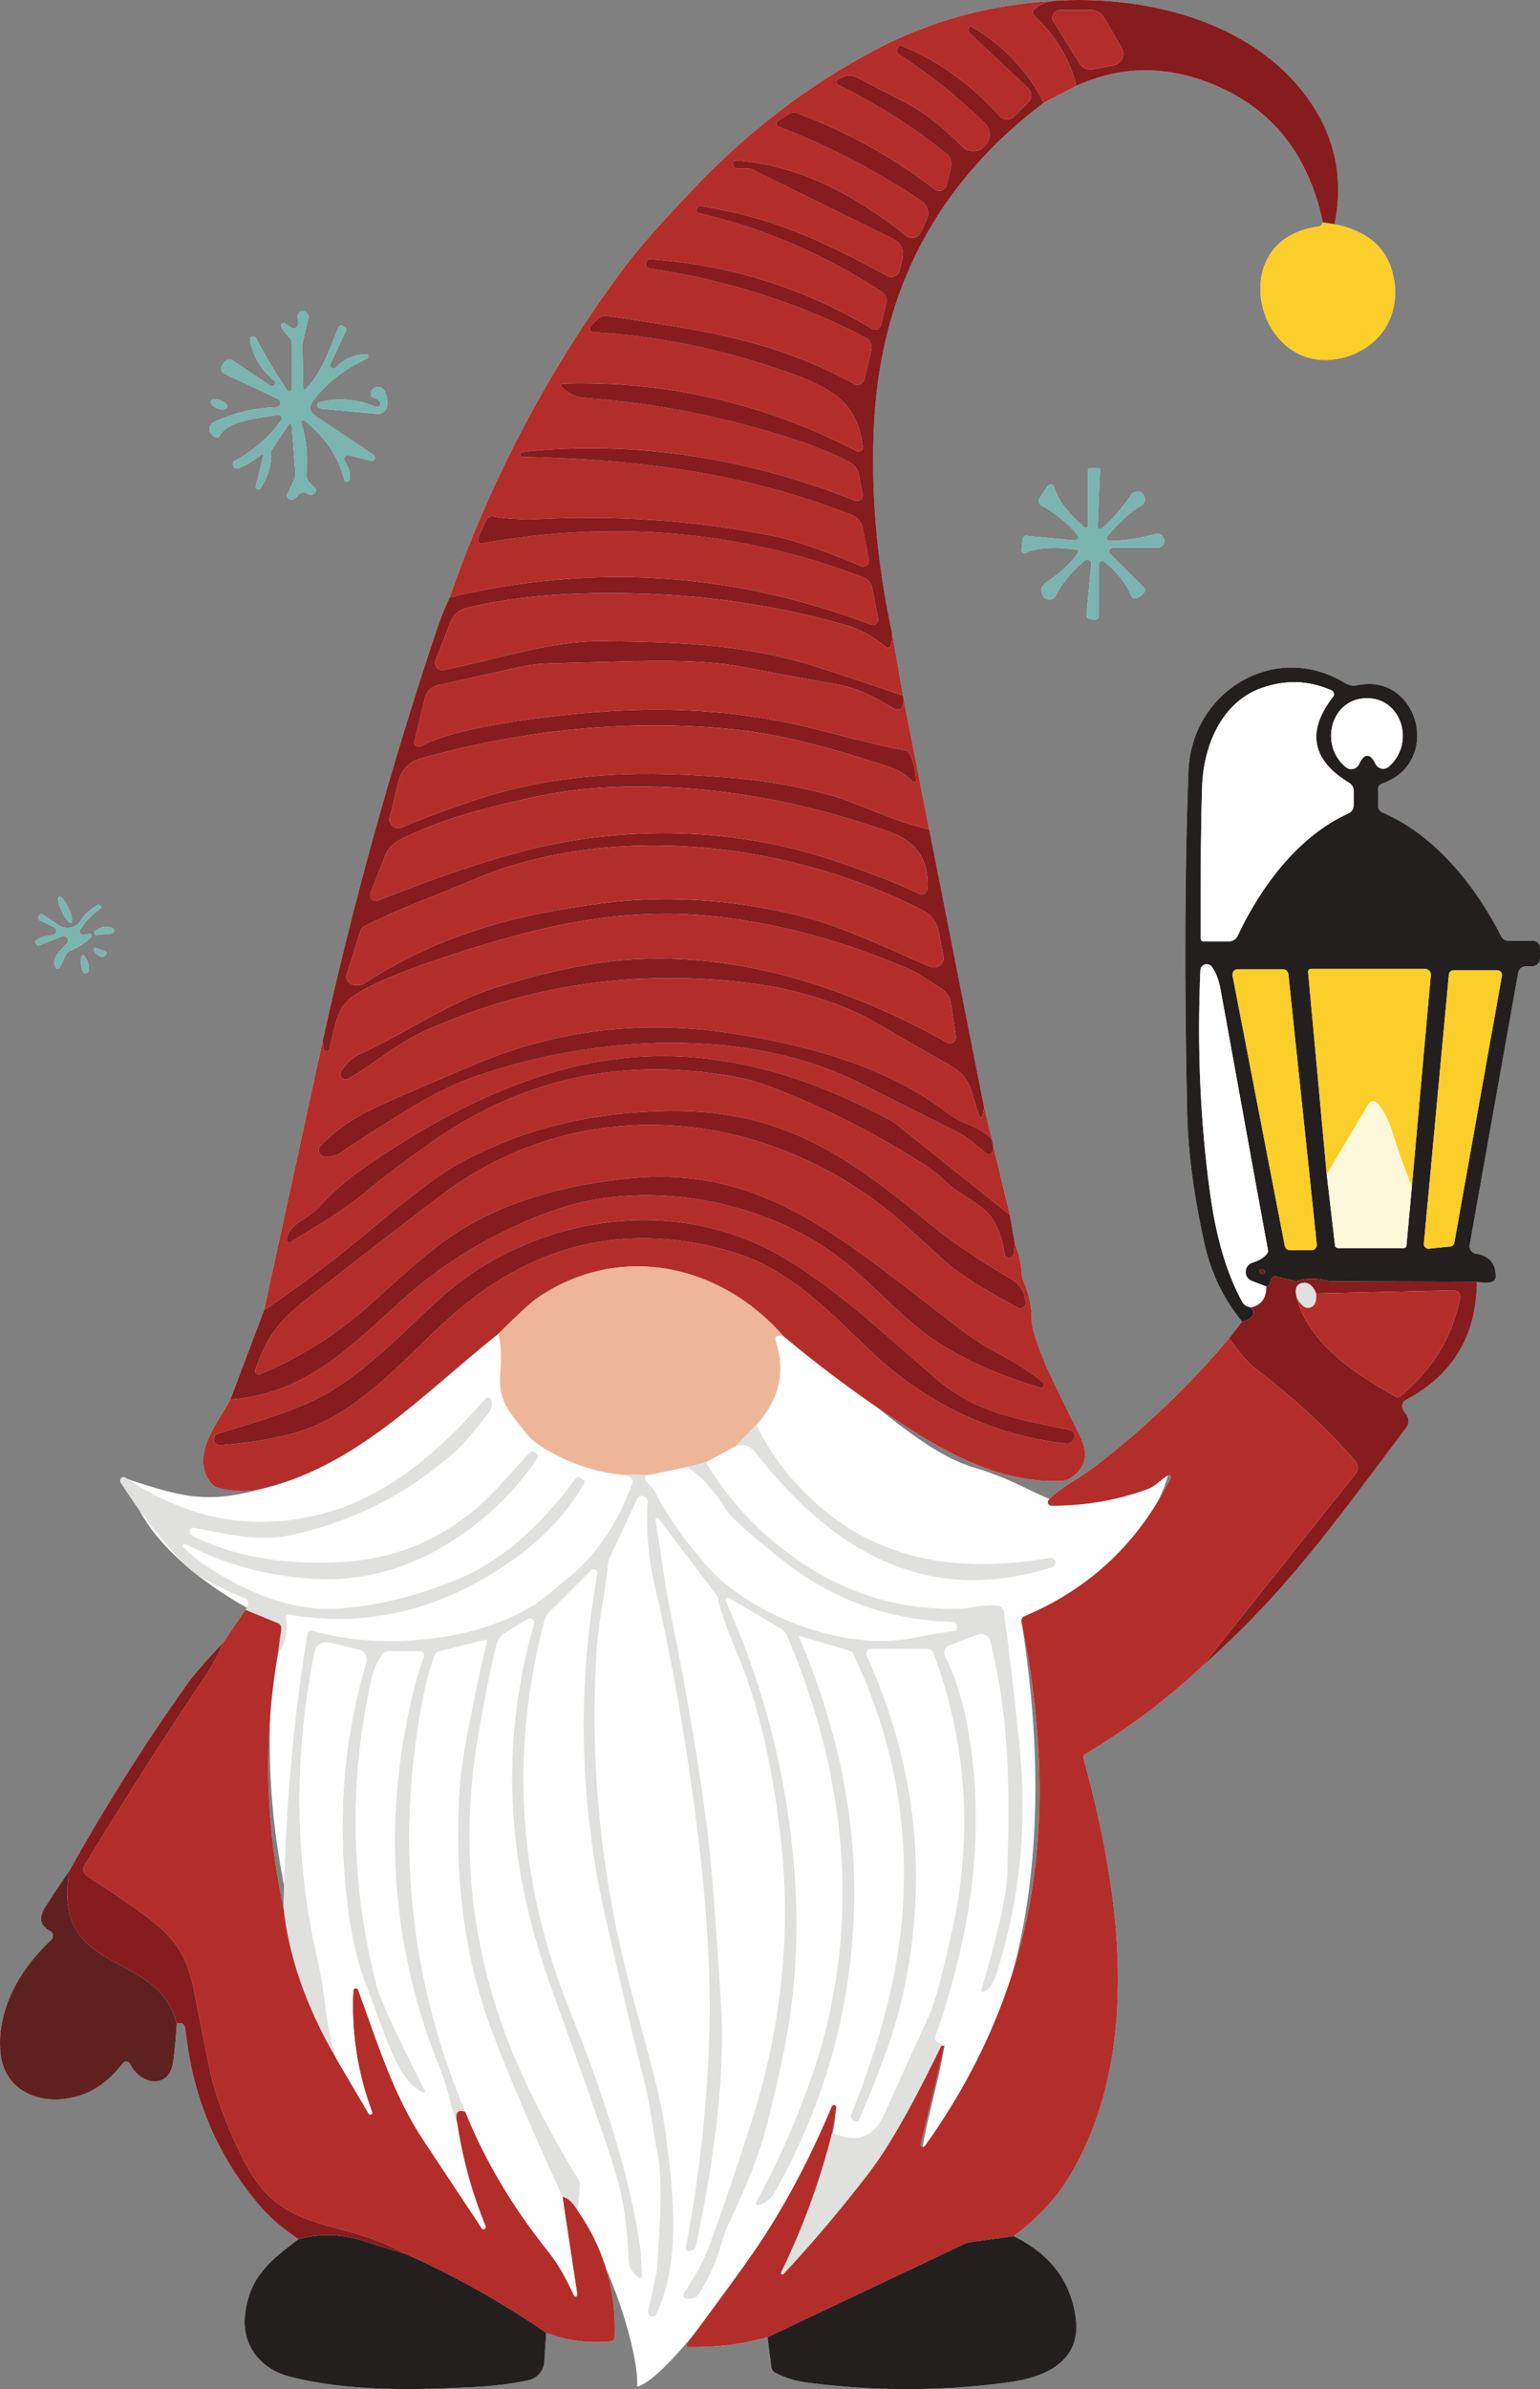 <?xml version="1.0" encoding="UTF-8"?>
<svg xmlns="http://www.w3.org/2000/svg" width="255.816mm" height="396.747mm" viewBox="0 0 725.148 1124.637">
  <rect x="0" y="0" width="725.148" height="1124.637" fill="#808080" stroke="none"/>
  <g id="a" data-name="Lager 2">
    <path d="M300.036,596.112c57.945,1.452,114.964,81.596,157.964,94.474s35.936,29.943,91.968,3.911c-7.968,29.968-47.181,62.251-68.995,68.818,10.027,62.15,17.252,173.15-46.861,249.15,2.887-17.56,8.49-35.225,10.189-47.613-12.301,25.613-46.635,80.024-76.468,104.818,10.943-24.901,25.223-59.037,25.695-76.121-7.528,22.915-72.455,123.915-93.492,129.915.964-20-18.887-75.719-34.962-87.86.925,14.86,13.116,53.701,6.167,45.358-16.241-19.499-58.226-104.552-56.241-88.499,2.22,17.955,22.01,67.603,13.024,56.823-19.024-22.823-56.157-86.471-59.024-111.66-2.469,16.8,13.869,73.925,4.622,57.362-25.622-45.893-59.064-129.096-41.843-230.31-20.779-9.214-64.536-34.584-71.657-68.399,27.878,9.185,38.71,11.545,65.794,3.865s120.157-105.385,174.121-104.033Z" fill="#fff"/>
  </g>
  <g id="b" data-name="a">
    <path d="M495.355.459c-29.936,1.847-57.67,9.517-83.274,23.047-31.57,16.655-60.263,38.636-86.079,65.909-12.429,13.139-24.716,26.243-35.512,41.086-33.7,46.343-59.943,96.591-78.8,150.746-2.415,5.256-4.51,10.583-6.321,15.945-21.2,63.317-39.027,127.592-53.445,192.827l-27.592,126.74-15.874,42.046c-6.214,11.364-19.602,27.415-8.594,39.843.781.888,1.847,1.527,3.019,1.811,7.209,1.634,13.352,1.882,18.466.782,45.952-10.085,77.592-44.993,113.423-73.473,1.172,5.717,1.42,11.719.817,17.969-1.349,13.814,4.368,18.892,12.394,29.261,1.811,2.308,4.794,4.723,8.984,7.208,11.079,6.57,22.763,10.547,35.085,11.932l3.977.888c1.385.319,2.166,1.775,1.704,3.125-6.002,16.69-15.376,32.386-29.297,43.856-9.979,8.274-15.589,12.748-16.761,13.459-15.163,9.126-32.954,14.595-53.409,16.335-18.928,1.633-36.009.249-51.279-4.155-.994-.284-2.024.355-2.202,1.385-6.783,40.98-10.512,84.055-11.257,129.226-8.629-40.376-9.517-80.362-2.628-119.958,3.445-4.155,4.688-9.694,3.729-16.69-.106-.924.675-1.705,1.598-1.562,31.57,5.362,61.683-.071,90.412-16.335,22.55-12.748,38.672-27.947,48.437-45.526.32-.604.142-1.349-.426-1.74l-1.03-.675c-.923-.604-2.166-.391-2.805.497-15.518,21.094-34.233,38.885-57.386,48.012-19.78,7.777-38.352,12.074-55.717,12.961-16.655.817-34.801-4.545-54.368-16.158-6.996-4.155-12.678-8.381-16.974-12.713-.32-.319-.355-.852-.107-1.207.284-.391.781-.497,1.207-.284,17.933,9.304,37.323,14.702,58.168,16.229,20.597,1.456,40.021-2.699,58.239-12.465,20.206-10.866,36.577-25.568,49.112-44.14.391-.639.32-1.421-.213-1.953l-.746-.781c-.781-.781-2.024-.746-2.77.071-7.422,8.31-12.465,13.885-15.163,16.761-20.561,21.875-45.455,33.451-74.716,34.765-22.763,1.03-44.851-1.456-65.341-10.76-2.379-1.101-3.835-1.918-4.297-2.451-1.101-1.278,0-3.231,1.669-2.947,16.726,3.018,30.149,6.783,45.703,3.409,29.723-6.498,55.895-19.993,78.551-40.483,2.486-2.273,7.386-8.061,14.666-17.365,1.172-1.492,1.527-3.48,1.03-5.327l-.107-.426c-.355-1.243-1.917-1.563-2.77-.604-19.283,22.372-43.572,44.07-71.804,52.734-33.984,10.44-66.477,5.256-97.55-15.518-1.456-.994-3.196.746-2.273,2.237,9.268,14.595,19.46,27.592,30.646,38.992,4.581,4.652,13.849,9.801,27.734,15.412.888.355,1.491,1.172,1.598,2.095.178,1.279-.248,2.415-1.278,3.409l-10.44,15.305c-8.558,9.126-14.311,15.803-17.259,19.993-20.384,28.8-38.778,57.99-55.185,87.5-4.368,6.25-8.203,12.003-11.47,17.259-3.09,4.972-2.308,8.7,2.344,11.151,1.562.817,1.847,2.947.533,4.155-14.915,13.956-25.781,32.954-23.864,53.374,1.385,14.453,13.281,22.656,28.267,21.662,11.577-.781,21.342-6.428,29.261-16.904.923-1.243,2.841-1.03,3.516.355,4.759,9.908,18.573,12.216,20.313-1.207.781-5.93,1.314-11.896,1.633-17.827,2.45-.959,3.835.142,4.19,3.373,3.373,31.783,15.163,59.41,35.298,82.813,4.226,4.9,10.156,9.979,17.791,15.27-13.281,10.085-22.798,17.471-25.071,35.014-1.953,15.234,7.671,26.35,21.236,29.758,27.592,6.925,57.28,6.321,87.251,4.794,8.416-.426,16.655-1.456,24.752-3.125,4.226-.888,7.351-4.439,7.635-8.736l.888-13.636c9.482,3.658,19.602,5.007,30.362,4.013,1.03-.071,1.811-.888,1.847-1.918.888-21.768-4.9-41.655-17.401-59.623l1.065-11.683c.107-1.03-.142-2.095-.71-2.983-8.984-14.524-17.117-29.51-24.432-44.922-25.177-53.018-32.67-108.274-22.479-165.731,3.09-17.507,5.859-31.144,8.274-40.909.604-2.379,2.06-4.404,4.119-5.717l10.547-6.57c1.598-.994,3.551.497,3.054,2.308-16.442,57.848-12.713,113.388,7.919,170.668,17.223,47.905,27.486,77.486,30.789,88.708,3.444,11.683,5.362,25,5.824,39.986.106,3.232,1.669,6.073,4.758,8.452.675.497,1.669,0,1.598-.817-.32-4.475-.284-9.588-1.136-15.341-4.617-30.398-15.554-66.868-32.813-109.446-24.361-60.085-28.409-121.165-12.145-183.239.497-1.882,1.456-3.587,2.841-4.972l19.176-19.141c1.243-1.243,3.338-.142,3.018,1.598-9.623,53.942-8.381,107.671,3.729,161.222,6.996,30.86,13.21,57.244,18.715,79.226,2.521,9.979,3.729,21.981,5.682,31.285,3.551,16.868.391,42.862.106,55.291-.035.249-.035.462-.071.675l-4.226,19.496c-.213,1.03.355,2.06,1.349,2.379.994.355,2.095-.106,2.521-1.065,11.506-24.787,8.203-55.54,4.581-83.665-3.231-24.858-12.429-52.095-18.679-77.131-12.535-50.284-17.223-100.888-14.027-151.776.888-14.488,4.084-26.207,5.256-39.986.106-1.349.462-2.663,1.03-3.871l12.82-27.308c1.172-2.521,4.972-1.562,4.83,1.207-.675,13.53.391,26.456,3.267,38.814,8.31,35.618,15.092,74.68,20.384,117.188,4.581,36.648,6.357,69.247,5.362,97.763-1.136,32.706-4.794,65.128-10.938,97.266-.248,1.172.888,2.131,2.024,1.74,1.136-.426,1.704-.639,1.74-.675.497-.462.817-.924.923-1.456,9.837-45.81,13.814-84.091,11.861-114.808-2.521-39.808-4.581-66.122-6.179-79.013-3.906-31.072-9.695-65.589-17.365-103.48-3.09-15.234-4.368-27.344-7.28-44.638-.142-.817.923-1.278,1.456-.604l27.202,35.831c.355.462.604,1.03.71,1.598.888,4.936,4.226,14.347,10.05,28.303,11.506,27.663,17.649,64.808,20.099,90.199,4.084,42.365-.675,84.943-14.311,127.77-7.919,24.894-14.737,44.815-20.383,59.766-2.166,5.717-6.001,12.784-11.506,21.2-.675,1.065.071,2.45,1.349,2.45h1.882c1.562,0,2.983-.781,3.835-2.095,5.043-7.848,8.913-16.868,11.648-26.988.462-1.598,1.03-3.161,1.74-4.688,8.203-17.33,13.778-31.037,16.726-41.087,3.09-10.476,6.392-24.361,9.943-41.619,6.357-30.753,7.599-63.388,3.729-97.94-4.439-39.879-14.773-77.805-31.072-113.814-.497-1.065.675-2.131,1.704-1.527l24.432,14.524c1.207.71,2.131,1.811,2.663,3.09,29.368,68.927,35.831,141.69,10.05,212.145-7.422,20.277-15.625,38.53-24.609,54.687-.426.71.248,1.598,1.065,1.385,3.373-.888,6.037-3.089,8.026-6.676,23.899-42.649,36.293-88.139,37.109-136.541.675-40.518-7.99-82.067-25.994-124.609-.071-.142.071-.249.213-.213l23.793,6.996c.639.178,1.172.639,1.456,1.243,24.929,52.593,30.433,107.245,16.477,163.956-4.297,17.436-10.05,35.121-17.329,53.054-.32.781-.142,1.705.497,2.344l.675.675c.746.746,2.024.497,2.45-.462,10.192-23.189,17.01-42.471,20.454-57.777,12.429-54.972,6.818-108.558-16.797-160.796-.675-1.492.391-3.161,2.024-3.161h26.598c1.278,0,2.415.781,2.841,1.989,15.518,42.223,18.573,85.263,9.091,129.048-4.652,21.52-8.345,35.263-11.044,41.229-5.291,11.577-12.393,27.237-21.307,46.982-4.901,10.866-13.033,13.708-24.432,8.523l1.882-11.754c.071-.533-.249-1.065-.781-1.208-.533-.142-1.101.142-1.314.639-10.973,26.137-23.367,49.183-37.18,69.105-5.433,7.848-15.767,22.017-31.002,42.543-.462.639-.035,1.563.781,1.563,12.855.249,25.249-1.278,37.145-4.617l1.776,14.098c.142,1.101.781,2.059,1.776,2.592,4.616,2.415,9.552,3.977,14.808,4.652,31.321,4.155,62.713,4.155,94.212.036,9.801-1.279,17.401-3.764,22.798-7.422,7.671-5.255,10.938-12.678,9.837-22.265-2.06-17.614-11.825-30.682-29.297-39.24,11.435-8.558,20.242-18.04,26.385-28.373,34.766-58.381,23.58-134.979,6.427-196.591-.177-.71.107-1.456.746-1.847,19.851-11.825,38.21-25.604,55.114-41.371,38.956-34.766,58.949-62.713,96.307-112.606.888-1.172,1.172-2.699.781-4.119-.249-.852-.888-1.953-1.953-3.303-1.421-1.847-.994-4.439.888-5.433,22.088-11.683,33.239-30.22,33.452-55.611,2.877.604,5.185.604,6.96.071,1.101-.319,1.882-1.349,1.882-2.521-.035-6.25-3.16-9.837-9.304-10.76-1.988-.284-3.338-2.166-2.983-4.155l22.869-128.231c.319-1.669,1.775-2.876,3.48-2.876h3.054c2.06,0,3.729-1.669,3.729-3.764v-4.936c0-1.847-1.491-3.338-3.302-3.338h-11.754c-1.314,0-2.521-.746-3.125-1.918-11.896-23.579-31.179-47.869-56.001-58.451-1.243-.533-2.06-1.74-2.06-3.089v-8.061c0-1.065.675-2.024,1.704-2.379,28.942-10.085,17.117-52.379-11.364-46.414-2.024.426-4.155.071-5.895-.994-32.99-20.17-72.337,3.942-73.757,41.406-1.74,46.449-1.953,100-.604,160.618.426,18.856,3.161,39.488,8.168,61.896,3.09,13.85,8.984,26.065,17.685,36.648l-6.108,7.884c-18.821,22.337-39.879,42.436-63.175,60.298-7.848,6.002-16.051,9.695-21.697,15.625-1.03,1.101-.249,2.876,1.243,2.876,15.874,0,30.93-2.593,45.206-7.812,3.835-1.385,6.57-4.759,9.659-6.499.781-.462,1.669.426,1.279,1.243-15.057,30.363-38.033,52.06-68.963,65.093-.959.426-1.527,1.456-1.314,2.486,6.641,32.351,9.375,63.423,8.203,93.217-2.166,55.504-20.064,106.676-53.658,153.587-.71.994-2.273.284-1.988-.924l11.328-46.626c-1.527-.319-2.699-.781-3.551-1.456-.923-.71-1.136-1.811-.604-3.267,16.655-47.798,24.041-96.698,14.666-146.129-2.308-12.18-5.788-22.905-10.405-32.173-.959-1.917-.036-4.261,1.989-5.007l13.317-5.078c2.592-.995,5.433.533,6.108,3.232,9.02,37.571,9.091,67.685,7.954,109.446-.248,9.694-4.332,27.841-12.216,54.474-.213.71.533,1.349,1.207.994,2.45-1.243,4.226-3.622,5.398-7.138,11.399-34.73,15.163-70.81,11.364-108.239-2.663-26.03-5.114-47.23-7.386-63.601-.213-1.598-1.527-2.805-3.16-2.876-4.332-.178-9.02.213-14.062,1.172-.568.106-1.136.177-1.705.213-28.516,1.314-54.758-6.392-78.729-23.189-17.649-12.322-31.854-27.557-42.614-45.632l14.133-7.742c3.729-.959,6.854.142,9.34,3.338,10.369,13.423,21.413,24.823,33.168,34.162,31.996,25.533,67.472,32.067,106.392,19.638,1.065-.355,1.74-1.42,1.527-2.521v-.142c-.213-1.172-1.314-1.953-2.486-1.74-43.785,7.706-84.162,1.421-116.015-31.108-9.553-9.765-17.01-20.277-22.301-31.534,10.689-11.719,13.778-24.716,9.197-39.027-.462-1.42-.284-2.308.497-2.663.746-.319,1.776-.284,3.125.107,17.756,14.844,36.435,28.658,56.072,41.477,22.479,14.631,47.372,27.876,75.036,26.527,1.243-.071,2.486-.462,3.551-1.101,7.599-4.616,9.197-11.328,4.829-20.135-9.34-18.785-14.808-30.114-16.371-33.913-4.226-10.334-6.357-17.223-6.357-20.668,0-6.428-1.314-12.571-3.977-18.502-.391-.888-.639-1.846-.675-2.805-.213-4.936-1.278-9.73-3.231-14.382l-2.38-13.743-7.812-32.422-.604-2.983-3.729-15.376-25.817-130.575-12.074-61.541c-.106-.533-.177-1.03-.284-1.562l-5.149-29.439c-7.315-34.02-10.121-67.116-8.416-99.254,3.338-62.5,29.972-112.606,79.865-150.319l15.306-7.955c19.496-8.842,39.489-9.659,59.908-2.379,30.362,10.795,49.077,33.025,56.179,66.69-.177.675-.533,1.207-1.136,1.633-.177.142-.391.213-.639.248-46.591,5.895-28.693,73.544,12.606,61.399,17.898-5.291,26.598-21.733,22.053-39.524-3.161-12.287-12.252-19.922-27.344-22.905,4.439-21.839.142-41.69-12.82-59.552C588.963,9.266,538.039-2.595,495.355.459" fill="#fff"/>
    <path d="M103.558,205.075c3.303-7.138,19.389-8.487,27.521-9.73,1.278-.177,2.131,1.207,1.421,2.273-5.291,7.741-12.606,14.169-21.946,19.318-.817.462-1.172,1.42-.852,2.308s1.207,1.385,2.131,1.207c2.486-.533,6.215-2.663,11.222-6.392.426-.32.994.071.888.568l-3.444,14.275c-.142.568.142,1.172.71,1.385.533.248,1.172.036,1.491-.462,3.658-5.824,5.291-11.541,4.936-17.152-.036-.284.036-.568.213-.781l8.203-12.251c.355-.568,1.243-.355,1.314.32l1.74,23.082c.035.852-.107,1.704-.462,2.486l-3.196,6.783c-.426.923-.142,2.024.675,2.592.852.604,1.989.497,2.699-.213l2.095-2.095c.923-.923,2.379-1.101,3.516-.426,1.882,1.172,3.303.888,4.261-.781.284-.426.213-.994-.178-1.385l-2.699-2.699c-1.172-1.172-1.776-2.805-1.598-4.474.852-8.381.071-16.335-2.379-23.864-.284-.923.781-1.669,1.527-1.065,9.908,8.026,16.122,17.294,18.679,27.805.177.639.781,1.101,1.456,1.065.639-.071,1.172-.568,1.243-1.243.248-2.805-.533-5.611-2.415-8.345-.959-1.385.32-3.267,1.989-2.841l10.44,2.521c1.634.391,2.593-1.776,1.208-2.699l-27.912-18.714c-2.024-1.349-2.521-4.155-1.101-6.143,6.321-8.7,14.986-15.554,25.959-20.597.959-.426.639-1.846-.39-1.882-5.575-.106-10.369,1.953-14.311,6.143-.533.568-1.421.675-2.06.213-.639-.426-.852-1.278-.533-1.988l7.386-15.803c.177-.355.071-.781-.249-.994l-1.527-.994c-.604-.426-1.456-.177-1.74.497-3.48,7.812-7.209,21.094-15.554,29.261-.426.426-1.172.106-1.172-.497l-.391-19.638c0-.533.036-1.03.142-1.562.746-3.622,1.633-7.457,2.628-11.47.32-1.243-.071-2.237-1.136-3.054-1.634-1.207-3.906.071-3.764,2.095.106,1.704.177,2.876.142,3.48,0,1.634-1.811,2.592-3.16,1.705l-2.912-1.953c-1.03-.71-2.344.355-1.882,1.527.462,1.172,1.669,2.734,3.622,4.687.888.923,1.385,2.131,1.385,3.444v21.094c0,1.207-1.562,1.669-2.237.675-5.859-8.771-10.76-16.974-14.702-24.609-.462-.888-1.669-1.065-2.379-.355-.426.391-.497,1.278-.177,2.592,1.775,7.528,5.717,13.636,11.79,18.288.178.142.213.391.107.568l-.71,1.065c-.391.604-1.172.746-1.776.355l-17.578-11.754c-1.42-.959-3.338-.568-4.297.852l-.888,1.314c-.888,1.385-.391,3.196,1.101,3.906l25.106,11.79c1.989.923,1.421,3.906-.781,3.977-10.405.32-20.206,2.699-29.403,7.067-1.172.533-1.918,1.704-1.989,2.983-.107,1.421.746,2.735,2.486,3.977.852.604,2.024.284,2.45-.639" fill="#fff"/>
    <path d="M175.646,187.071c1.136.248,2.131.852,3.019,1.74,1.278,1.278-.178,3.374-1.847,2.663-8.345-3.587-17.081-4.297-26.243-2.202-.746.178-1.243.852-1.207,1.598.035.781.639,1.385,1.385,1.456l26.74,2.486c2.486.249,4.688-1.633,4.829-4.119.142-2.77-.39-5.149-1.562-7.102-1.42-2.344-5.007-1.74-6.072.994,0,.035-.036.355-.106,1.03-.071.675.391,1.278,1.065,1.456" fill="#fff"/>
    <path d="M99.2,188.902c-.401,1.045,1.02,2.537,3.155,3.333,2.126.802,4.186.589,4.566-.462.401-1.045-1.02-2.536-3.155-3.333-2.126-.801-4.186-.588-4.566.462" fill="#fff"/>
    <path d="M516.839,247.866l1.101-26.918c.035-.32-.213-.568-.533-.568h-4.297c-.426,0-.781.355-.781.781v26.207c0,.923-1.101,1.42-1.811.817-7.848-6.854-12.535-13.104-14.062-18.75-.391-1.491-2.344-1.847-3.196-.568l-3.871,5.788c-.71,1.065-.355,2.521.781,3.161,6.783,3.693,12.535,8.345,17.188,13.92.923,1.101.036,2.77-1.385,2.628l-22.727-2.131c-.852-.071-1.598.533-1.669,1.385l-.497,5.433c-.071.888.817,1.563,1.669,1.207,5.859-2.521,13.885-3.018,24.077-1.562.817.142,1.243,1.065.746,1.74-3.587,4.9-8.452,9.41-14.631,13.494-2.379,1.598-3.089,3.515-2.166,5.824,1.172,2.912,5.078,3.303,6.321.675,2.592-5.433,7.138-10.937,13.636-16.548,1.278-1.136,3.267-.106,3.125,1.598l-2.237,23.899c-.106,1.065.71,2.024,1.811,2.131l1.988.213c1.101.107,2.06-.781,2.06-1.917v-24.29c0-1.278,1.492-1.989,2.486-1.172,6.143,4.972,10.369,10.334,12.678,16.087.426,1.03,1.598,1.527,2.628,1.101,1.385-.568,2.592-1.491,3.587-2.805.497-.604.426-1.492-.106-2.06l-15.945-15.909c-1.101-1.101-.32-2.983,1.243-2.983h21.058c2.948,0,4.297-3.693,2.06-5.611-.959-.852-1.811-1.172-2.557-.923-7.244,2.095-14.595,3.232-22.088,3.338-1.172.035-1.847-1.314-1.101-2.237,5.433-6.534,10.795-11.328,16.087-14.418,2.415-1.385,2.095-5.007-.568-6.285-.604-.284-1.349-.32-2.166-.142-.887.213-1.669.746-2.202,1.492-4.332,6.498-8.949,11.754-13.814,15.838-.781.639-1.953.071-1.918-.959" fill="#fff"/>
    <path d="M27.808,422.036c-.883.404-.315,3.494,1.266,6.887,1.579,3.389,3.568,5.84,4.425,5.427.883-.404.315-3.494-1.266-6.887-1.579-3.39-3.568-5.84-4.425-5.427" fill="#fff"/>
    <path d="M41.768,439.592l-2.273.461c-1.42.249-2.486-1.278-1.74-2.485,2.06-3.409,5.398-6.854,10.05-10.37.071-.071.071-.142,0-.177l-.852-.888c-.249-.248-.639-.319-.959-.142-3.445,1.918-6.144,4.403-8.132,7.493-2.166,3.409-6.747,4.368-10.085,2.13l-7.99-5.362c-.32-.213-.746-.106-.959.177l-.639.959c-.426.639-.178,1.527.533,1.882l6.818,3.196c1.74.817,1.314,3.373-.568,3.622-3.942.533-6.641,1.42-8.061,2.628-.461.391-.497,1.136-.071,1.563l.781.781c.107.107.249.142.391.107l11.15-4.404c2.06-.817,3.835,1.634,2.415,3.338-1.776,2.344-7.244,5.504-5.646,10.937.355,1.101,1.846,1.207,2.344.177l2.628-5.646c.426-.888,1.136-1.562,2.024-1.953,4.332-1.882,7.599-3.977,9.801-6.321.675-.746.036-1.882-.959-1.704" fill="#fff"/>
    <path d="M45.497,440.16l6.996-.71c1.349-.142,1.704-1.989.497-2.592-2.521-1.243-5.256-.781-8.239,1.456-.817.639-.284,1.953.746,1.847" fill="#fff"/>
    <path d="M44.218,447.618c1.101,1.634,2.308,2.557,3.693,2.77,1.243.177,2.308-.852,2.166-2.095-.035-.284-1.633-.959-4.829-2.024-.817-.284-1.492.639-1.03,1.35" fill="#fff"/>
    <path d="M38.288,450.494c-.391,2.45-.142,4.723.71,6.818.462,1.172,2.166,1.101,2.557-.106.604-1.846.071-4.19-1.527-7.031-.426-.781-1.598-.568-1.74.32" fill="#fff"/>
    <path d="M628.416,105.572l-5.54-.852c-7.102-33.665-25.817-55.895-56.179-66.69-20.419-7.28-40.412-6.463-59.908,2.379-2.806-12.109-9.446-23.189-19.993-33.239-.71-.675-.746-1.847-.035-2.557,2.059-2.095,4.936-3.48,8.594-4.155,42.685-3.054,93.608,8.807,120.241,45.561,12.962,17.862,17.259,37.713,12.82,59.552M514.531,32.632l9.908-1.917c3.693-.71,5.575-4.865,3.693-8.132l-8.31-14.382c-1.207-2.095-3.48-3.409-5.93-3.409h-14.844c-2.734,0-4.403,3.019-2.947,5.362l12.358,19.851c1.278,2.024,3.693,3.09,6.073,2.628h-.001Z" fill="#861c1e"/>
    <path d="M495.355.459c-3.658.675-6.534,2.06-8.594,4.155-.71.71-.675,1.882.035,2.557,10.547,10.05,17.187,21.129,19.993,33.239l-15.306,7.955c-7.635-15.128-19.034-27.131-34.233-36.009-.355-.213-.852,0-.959.426l-.284,1.101c-.142.604.071,1.243.497,1.669l27.628,25.923c1.917,1.811,1.953,4.83.106,6.676l-6.676,6.676c-1.918,1.918-5.078,1.847-6.889-.178-13.459-15.021-28.835-26.065-46.094-33.132-.639-.249-1.314.035-1.634.639l-.426.923c-.391.888-.106,1.953.71,2.486,14.56,9.411,28.054,20.242,40.519,32.422,2.948,2.876,3.019,7.564.213,10.511l-.391.391c-2.805,2.947-7.493,3.018-10.369.142-9.588-9.588-18.395-16.442-26.456-20.597-14.986-7.706-22.727-11.719-23.189-12.003-1.847-1.065-4.084-1.243-6.072-.426l-2.557,1.03c-1.314.533-1.385,2.379-.107,3.018,18.857,9.268,35.795,20.028,50.817,32.315,1.882,1.527,2.734,4.013,2.166,6.392l-2.024,8.345c-.604,2.486-3.587,3.551-5.611,1.989-19.709-15.128-41.3-27.095-64.808-35.866-1.279-.462-2.699-.32-3.835.391l-5.185,3.231c-1.101.675-.923,2.308.284,2.77,23.082,8.771,45.49,20.419,67.258,34.943,2.877,1.917,3.906,5.646,2.45,8.807l-2.805,5.966c-1.207,2.592-4.546,3.374-6.818,1.598-23.686-18.715-49.396-32.99-79.829-35.405-.923-.071-1.74.639-1.776,1.562l.391,1.065c.249.71.923,1.172,1.705,1.172h5.575c.32,0,.604.071.923.213l67.117,33.025c3.338,1.669,5.078,5.398,4.19,9.02l-1.349,5.682c-.639,2.592-3.516,3.871-5.859,2.592-31.676-17.152-54.723-27.805-88.352-32.919-.533-.071-1.03.248-1.136.781l-.249.994c-.177.746.284,1.492,1.03,1.633,30.575,7.031,59.304,19.389,86.186,37.074,1.74,1.136,2.557,3.232,2.06,5.22l-2.521,10.405c-.426,1.811-2.521,2.699-4.119,1.74-32.244-19.283-67.187-30.22-104.794-32.813-.604-.035-1.172.391-1.35.994l-.355,1.527c-.213.817.32,1.634,1.172,1.775,36.683,5.433,70.739,16.3,102.202,32.6,2.166,1.136,3.303,3.586,2.734,5.966l-3.338,13.778c-.533,2.131-2.912,3.16-4.829,2.095-38.104-21.058-72.585-25.426-116.158-31.996-1.704-.284-3.409.284-4.616,1.527l-3.125,3.09c-1.065,1.101-.391,2.947,1.136,3.018,30.575,1.775,61.044,8.061,91.477,18.857,20.17,7.138,32.954,13.814,35.44,35.298.177,1.491-1.385,2.557-2.734,1.882-43.892-22.656-90.092-33.274-138.601-31.818-.781,0-1.136.923-.604,1.492,3.161,3.16,6.889,4.901,11.151,5.22,33.984,2.592,67.01,9.162,99.077,19.78,10.76,3.551,19.389,7.138,25.817,10.724,2.06,1.136,3.516,3.16,3.977,5.469l1.776,9.304c.426,2.095-1.669,3.8-3.658,3.018-49.964-19.993-104.51-28.516-156.676-22.834-.568.071-.994.533-.959,1.101v.036c.035.604.497,1.065,1.101,1.101,55.149,1.42,103.693,7.28,155.22,27.45,2.557,1.03,4.439,3.267,4.972,6.002l2.912,15.057c.426,2.06-1.633,3.764-3.587,2.947-18.075-7.528-31.641-12.216-40.696-14.027-36.612-7.422-74.574-10.085-113.849-7.954-4.155.213-14.808-.497-18.501-1.349-1.456-.32-2.912.39-3.516,1.74l-3.871,8.629c-.533,1.208.497,2.522,1.811,2.308,62.251-11.221,122.053-5.93,179.368,15.838,2.344.888,4.048,2.912,4.51,5.362l2.77,14.169c.355,1.953-1.527,3.551-3.373,2.841-65.092-24.645-131.215-28.906-198.438-12.749,18.856-54.155,45.099-104.403,78.8-150.746,10.796-14.844,23.083-27.947,35.512-41.086,25.817-27.273,54.51-49.254,86.079-65.909,25.604-13.53,53.338-21.2,83.274-23.047h0v.004Z" fill="#b32e2a"/>
    <path d="M508.458,30.004l-12.358-19.851c-1.456-2.344.213-5.362,2.947-5.362h14.844c2.45,0,4.723,1.314,5.93,3.409l8.31,14.382c1.882,3.267,0,7.422-3.693,8.132l-9.908,1.917c-2.379.462-4.794-.604-6.073-2.628h.001Z" fill="#b32e2a"/>
    <path d="M491.484,48.364c-49.894,37.713-76.527,87.819-79.865,150.319-1.704,32.138,1.101,65.235,8.416,99.254.178,2.45-.071,4.51-.675,6.143-.32.888-1.456,1.207-2.202.568-5.93-5.042-12.216-8.487-18.821-10.369-37.038-10.583-75.994-15.625-116.903-15.092-23.402.32-44.07,2.663-62.038,7.102-3.267.817-5.93,3.196-7.173,6.321l-7.102,18.146c-.994,2.521,1.207,5.149,3.906,4.616,26.349-5.291,50.142-13.743,74.29-13.53,37.074.32,68.537,1.385,103.267,12.678,13.033,4.226,25.888,8.523,38.601,12.855.106.533.177,1.03.284,1.562.107,2.237-.284,3.764-1.136,4.581-.923.923-2.344.781-4.262-.426-9.197-5.788-17.543-9.339-25.035-10.725-20.348-3.693-35.76-6.534-46.236-8.558-11.328-2.202-27.45-3.054-48.366-2.592-27.841.675-42.933,1.065-45.241,1.243-3.587.248-7.102.781-10.618,1.562l-38.565,8.558c-2.877.639-5.114,2.876-5.824,5.717l-5.043,20.739c-.426,1.74,1.42,3.125,2.983,2.273,9.055-5.007,25.959-9.233,50.675-12.642,50.923-7.031,93.324-6.463,138.743,5.398,18.537,4.865,31.356,7.884,38.494,9.091,1.136.213,2.131.994,2.557,2.06,1.776,4.368,2.699,8.416,2.77,12.074,0,.817-.994,1.243-1.562.639-5.717-6.215-13.601-7.635-21.591-10.227-23.935-7.741-44.709-12.5-62.323-14.311-48.189-4.936-97.514-.355-147.94,13.672-5.078,1.42-9.02,5.469-10.263,10.618l-4.155,17.117c-.781,3.196,2.379,5.93,5.433,4.687,14.666-5.966,27.308-10.618,37.926-13.92,39.631-12.429,76.882-12.926,119.318-9.268,15.625,1.349,31.037,4.155,46.271,8.381,2.947.817,10.405,3.622,22.372,8.416,7.28,2.947,14.844,5.398,22.692,7.386l25.817,130.575-.639,4.261c-.106.852-1.278.994-1.598.178-4.19-11.435-3.054-18.324-15.199-24.822-3.658-1.953-15.412-8.7-35.334-20.241-13.636-7.919-35.76-14.595-53.729-17.116-54.262-7.599-106.25-.426-155.966,21.52-14.027,6.179-26.74,17.472-36.967,22.976-2.308,1.243-4.759-1.42-3.303-3.622,1.989-3.018,5.043-6.357,8.416-7.883,21.91-9.943,42.969-24.929,65.518-31.854,23.757-7.28,44.283-11.541,61.506-12.713,53.125-3.587,104.119,13.459,149.823,38.956,2.024,1.136,4.474-.532,4.155-2.841l-2.202-15.341c-.426-2.912-2.06-5.504-4.51-7.067-6.641-4.262-10.795-7.351-16.477-9.801-32.28-13.707-63.92-21.946-94.993-24.716-44.212-3.977-85.76,7.067-128.693,21.768-16.797,5.717-28.871,10.973-36.222,15.767-8.629,5.646-8.7,13.352-11.79,25.32-.391,1.527-2.592,1.385-2.77-.177l-.462-3.587c14.418-65.234,32.244-129.51,53.445-192.827,1.811-5.362,3.906-10.689,6.321-15.945,67.223-16.158,133.345-11.896,198.438,12.749,1.847.71,3.729-.888,3.373-2.841l-2.77-14.169c-.462-2.45-2.166-4.474-4.51-5.362-57.315-21.768-117.116-27.06-179.368-15.838-1.314.213-2.344-1.101-1.811-2.308l3.871-8.629c.604-1.349,2.06-2.06,3.516-1.74,3.693.852,14.347,1.562,18.501,1.349,39.276-2.131,77.237.533,113.849,7.954,9.056,1.811,22.621,6.498,40.696,14.027,1.953.817,4.013-.888,3.587-2.947l-2.912-15.057c-.533-2.735-2.415-4.972-4.972-6.002-51.527-20.17-100.071-26.03-155.22-27.45-.604-.035-1.065-.497-1.101-1.101v-.036c-.036-.568.391-1.03.959-1.101,52.166-5.682,106.712,2.841,156.676,22.834,1.989.781,4.084-.923,3.658-3.018l-1.776-9.304c-.462-2.308-1.917-4.332-3.977-5.469-6.427-3.587-15.057-7.173-25.817-10.724-32.067-10.618-65.092-17.187-99.077-19.78-4.261-.32-7.99-2.06-11.151-5.22-.533-.568-.178-1.492.604-1.492,48.509-1.456,94.709,9.162,138.601,31.818,1.349.675,2.912-.391,2.734-1.882-2.486-21.484-15.27-28.16-35.44-35.298-30.433-10.795-60.902-17.081-91.477-18.857-1.527-.071-2.202-1.918-1.136-3.018l3.125-3.09c1.207-1.243,2.912-1.811,4.616-1.527,43.573,6.57,78.054,10.938,116.158,31.996,1.917,1.065,4.297.035,4.829-2.095l3.338-13.778c.568-2.379-.568-4.83-2.734-5.966-31.463-16.3-65.518-27.166-102.202-32.6-.852-.142-1.385-.959-1.172-1.775l.355-1.527c.177-.604.746-1.03,1.35-.994,37.606,2.592,72.55,13.53,104.794,32.813,1.598.959,3.693.071,4.119-1.74l2.521-10.405c.497-1.988-.32-4.084-2.06-5.22-26.882-17.685-55.611-30.042-86.186-37.074-.746-.142-1.207-.888-1.03-1.633l.249-.994c.106-.533.604-.852,1.136-.781,33.629,5.114,56.676,15.767,88.352,32.919,2.344,1.279,5.22,0,5.859-2.592l1.349-5.682c.888-3.622-.852-7.351-4.19-9.02l-67.117-33.025c-.32-.142-.604-.213-.923-.213h-5.575c-.781,0-1.456-.462-1.705-1.172l-.391-1.065c.036-.923.852-1.634,1.776-1.562,30.433,2.415,56.144,16.69,79.829,35.405,2.273,1.775,5.611.994,6.818-1.598l2.805-5.966c1.456-3.16.426-6.889-2.45-8.807-21.768-14.524-44.176-26.172-67.258-34.943-1.207-.462-1.385-2.095-.284-2.77l5.185-3.231c1.137-.71,2.557-.852,3.835-.391,23.508,8.771,45.099,20.739,64.808,35.866,2.024,1.563,5.007.497,5.611-1.989l2.024-8.345c.568-2.379-.284-4.865-2.166-6.392-15.021-12.287-31.96-23.047-50.817-32.315-1.278-.639-1.207-2.486.107-3.018l2.557-1.03c1.989-.817,4.226-.639,6.072.426.462.284,8.203,4.297,23.189,12.003,8.061,4.155,16.868,11.009,26.456,20.597,2.876,2.876,7.564,2.806,10.369-.142l.391-.391c2.805-2.947,2.734-7.635-.213-10.511-12.464-12.18-25.959-23.011-40.519-32.422-.817-.532-1.101-1.598-.71-2.486l.426-.923c.32-.604.994-.888,1.634-.639,17.258,7.067,32.635,18.111,46.094,33.132,1.811,2.024,4.972,2.095,6.889.178l6.676-6.676c1.847-1.847,1.811-4.865-.106-6.676l-27.628-25.923c-.426-.426-.639-1.065-.497-1.669l.284-1.101c.106-.426.604-.639.959-.426,15.199,8.878,26.598,20.881,34.233,36.009M181.47,402.589l-6.996,17.898c-.817,2.131,1.278,4.261,3.409,3.409,34.411-13.601,62.145-22.478,83.132-26.633,44.78-8.842,91.335-6.321,135.192,8.985,17.507,6.072,29.581,10.866,36.15,14.346,1.953,1.03,4.332-.319,4.439-2.521.639-13.175-5.327-22.017-17.933-26.456-39.453-13.956-78.161-21.058-116.051-21.378-18.288-.142-35.227,1.456-50.781,4.83-21.698,4.723-44.212,10.298-64.169,20.455-2.912,1.527-5.185,4.013-6.392,7.067M169.928,437.639l-6.605,20.952c-.71,2.237.71,4.616,3.054,5.007,2.166.355,4.013.035,5.469-.923,35.547-22.976,71.698-32.422,112.749-37.606,28.729-3.658,58.665-1.811,89.737,5.469,21.627,5.078,40.767,14.631,63.707,24.538,3.302,1.42,6.854-1.456,6.179-5.007l-2.273-11.754c-.817-4.155-3.48-7.706-7.209-9.623-62.074-32.067-146.271-42.543-212.465-14.347-21.981,9.375-32.493,12.464-51.207,21.946-.533.284-.959.781-1.136,1.349h0Z" fill="#861c1e"/>
    <path d="M628.416,105.572c15.092,2.983,24.183,10.618,27.344,22.905,4.545,17.791-4.155,34.233-22.053,39.524-41.3,12.145-59.197-55.504-12.606-61.399.248-.035.462-.107.639-.248.604-.426.959-.959,1.136-1.633l5.54.852h0Z" fill="#fbce2a"/>
    <path d="M101.107,205.715c-1.74-1.243-2.592-2.557-2.486-3.977.071-1.278.817-2.45,1.989-2.983,9.197-4.368,18.998-6.747,29.403-7.067,2.202-.071,2.77-3.054.781-3.977l-25.106-11.79c-1.492-.71-1.989-2.521-1.101-3.906l.888-1.314c.959-1.42,2.876-1.811,4.297-.852l17.578,11.754c.604.39,1.385.249,1.776-.355l.71-1.065c.106-.178.071-.426-.107-.568-6.072-4.652-10.014-10.76-11.79-18.288-.32-1.314-.249-2.202.177-2.592.71-.71,1.918-.532,2.379.355,3.942,7.635,8.842,15.838,14.702,24.609.675.994,2.237.533,2.237-.675v-21.094c0-1.314-.497-2.521-1.385-3.444-1.953-1.953-3.16-3.516-3.622-4.687-.462-1.172.852-2.237,1.882-1.527l2.912,1.953c1.349.888,3.16-.071,3.16-1.705.035-.604-.035-1.775-.142-3.48-.142-2.024,2.131-3.303,3.764-2.095,1.065.817,1.456,1.811,1.136,3.054-.994,4.013-1.882,7.848-2.628,11.47-.106.533-.142,1.03-.142,1.562l.391,19.638c0,.604.746.923,1.172.497,8.345-8.168,12.074-21.449,15.554-29.261.284-.675,1.136-.923,1.74-.497l1.527.994c.32.213.426.639.249.994l-7.386,15.803c-.32.71-.107,1.562.533,1.988.639.462,1.527.355,2.06-.213,3.942-4.19,8.736-6.25,14.311-6.143,1.03.036,1.349,1.456.39,1.882-10.973,5.043-19.638,11.896-25.959,20.597-1.42,1.989-.923,4.794,1.101,6.143l27.912,18.714c1.385.923.426,3.09-1.208,2.699l-10.44-2.521c-1.669-.426-2.947,1.456-1.989,2.841,1.882,2.734,2.663,5.54,2.415,8.345-.071.675-.604,1.172-1.243,1.243-.675.036-1.279-.426-1.456-1.065-2.557-10.511-8.771-19.78-18.679-27.805-.746-.604-1.811.142-1.527,1.065,2.45,7.528,3.232,15.483,2.379,23.864-.178,1.669.426,3.302,1.598,4.474l2.699,2.699c.391.39.462.959.178,1.385-.959,1.669-2.379,1.953-4.261.781-1.136-.675-2.592-.497-3.516.426l-2.095,2.095c-.71.71-1.846.817-2.699.213-.817-.568-1.101-1.669-.675-2.592l3.196-6.783c.355-.781.497-1.633.462-2.486l-1.74-23.082c-.071-.675-.959-.888-1.314-.32l-8.203,12.251c-.177.213-.249.497-.213.781.355,5.611-1.278,11.328-4.936,17.152-.32.497-.959.71-1.491.462-.568-.213-.852-.817-.71-1.385l3.444-14.275c.107-.497-.461-.888-.888-.568-5.007,3.729-8.736,5.86-11.222,6.392-.923.177-1.811-.32-2.131-1.207-.32-.888.035-1.847.852-2.308,9.34-5.149,16.655-11.577,21.946-19.318.71-1.065-.142-2.45-1.421-2.273-8.132,1.243-24.219,2.592-27.521,9.73-.426.923-1.598,1.243-2.45.639h.002Z" fill="#7ab5af"/>
    <path d="M174.58,185.615c.071-.675.106-.994.106-1.03,1.065-2.734,4.652-3.338,6.072-.994,1.172,1.953,1.705,4.332,1.562,7.102-.142,2.486-2.344,4.368-4.829,4.119l-26.74-2.486c-.746-.071-1.349-.675-1.385-1.456-.035-.746.462-1.42,1.207-1.598,9.162-2.095,17.898-1.385,26.243,2.202,1.669.71,3.125-1.385,1.847-2.663-.888-.888-1.882-1.492-3.019-1.74-.675-.178-1.136-.781-1.065-1.456h0Z" fill="#7ab5af"/>
    <path d="M99.2,188.902c.381-1.05,2.44-1.263,4.566-.462,2.135.797,3.556,2.288,3.155,3.333-.381,1.05-2.44,1.263-4.566.462-2.135-.796-3.556-2.288-3.155-3.333h0Z" fill="#7ab5af"/>
    <path d="M518.757,248.825c4.865-4.084,9.481-9.34,13.814-15.838.533-.746,1.314-1.279,2.202-1.492.817-.177,1.563-.142,2.166.142,2.663,1.278,2.983,4.9.568,6.285-5.291,3.09-10.653,7.884-16.087,14.418-.746.923-.071,2.273,1.101,2.237,7.493-.107,14.844-1.243,22.088-3.338.746-.248,1.598.071,2.557.923,2.237,1.918.888,5.611-2.06,5.611h-21.058c-1.563,0-2.344,1.882-1.243,2.983l15.945,15.909c.533.568.604,1.456.106,2.06-.994,1.314-2.202,2.237-3.587,2.805-1.03.426-2.202-.071-2.628-1.101-2.308-5.753-6.534-11.115-12.678-16.087-.994-.817-2.486-.107-2.486,1.172v24.29c0,1.136-.959,2.024-2.06,1.917l-1.988-.213c-1.101-.107-1.918-1.065-1.811-2.131l2.237-23.899c.142-1.704-1.847-2.734-3.125-1.598-6.499,5.611-11.044,11.115-13.636,16.548-1.243,2.628-5.149,2.237-6.321-.675-.923-2.308-.213-4.226,2.166-5.824,6.179-4.084,11.044-8.594,14.631-13.494.497-.675.071-1.598-.746-1.74-10.192-1.456-18.217-.959-24.077,1.562-.852.355-1.74-.32-1.669-1.207l.497-5.433c.071-.852.817-1.456,1.669-1.385l22.727,2.131c1.42.142,2.308-1.527,1.385-2.628-4.652-5.575-10.405-10.227-17.188-13.92-1.136-.639-1.492-2.095-.781-3.161l3.871-5.788c.852-1.278,2.805-.923,3.196.568,1.527,5.646,6.215,11.896,14.062,18.75.71.604,1.811.107,1.811-.817v-26.207c0-.426.355-.781.781-.781h4.297c.32,0,.568.248.533.568l-1.101,26.918c-.035,1.03,1.136,1.598,1.918.959h.002Z" fill="#7ab5af"/>
    <path d="M420.035,297.937l5.149,29.439c-12.713-4.333-25.568-8.629-38.601-12.855-34.73-11.292-66.193-12.358-103.267-12.678-24.148-.213-47.94,8.239-74.29,13.53-2.699.533-4.9-2.095-3.906-4.616l7.102-18.146c1.243-3.125,3.906-5.504,7.173-6.321,17.969-4.439,38.636-6.783,62.038-7.102,40.909-.533,79.865,4.51,116.903,15.092,6.605,1.882,12.891,5.327,18.821,10.369.746.639,1.882.32,2.202-.568.604-1.633.852-3.693.675-6.143h.001Z" fill="#b32e2a"/>
    <path d="M425.468,328.939l12.074,61.541c-7.848-1.989-15.412-4.439-22.692-7.386-11.967-4.794-19.425-7.599-22.372-8.416-15.234-4.226-30.646-7.032-46.271-8.381-42.436-3.658-79.688-3.161-119.318,9.268-10.618,3.302-23.26,7.954-37.926,13.92-3.054,1.243-6.214-1.491-5.433-4.687l4.155-17.117c1.243-5.149,5.185-9.197,10.263-10.618,50.426-14.027,99.751-18.608,147.94-13.672,17.614,1.811,38.388,6.57,62.323,14.311,7.99,2.592,15.874,4.013,21.591,10.227.568.604,1.562.177,1.562-.639-.071-3.657-.994-7.706-2.77-12.074-.426-1.065-1.421-1.847-2.557-2.06-7.138-1.207-19.957-4.226-38.494-9.091-45.419-11.861-87.82-12.429-138.743-5.398-24.716,3.409-41.619,7.635-50.675,12.642-1.562.852-3.409-.533-2.983-2.273l5.043-20.739c.71-2.841,2.947-5.078,5.824-5.717l38.565-8.558c3.516-.781,7.031-1.314,10.618-1.562,2.308-.178,17.4-.568,45.241-1.243,20.916-.462,37.038.39,48.366,2.592,10.476,2.024,25.888,4.865,46.236,8.558,7.493,1.385,15.838,4.936,25.035,10.725,1.918,1.207,3.338,1.35,4.262.426.852-.817,1.243-2.344,1.136-4.581h0v.002Z" fill="#b32e2a"/>
    <path d="M695.461,603.371l-69.212-.213c-.177-.035-.39-.071-.568-.106-5.362-1.385-10.121-1.456-14.24-.213-.71.249-1.492.249-2.201.071l-8.346-2.024c-1.136-.284-2.237.497-2.415,1.633-.249,1.953-.994,2.948-2.237,3.054l-6.783-2.593c-4.013-1.562-3.835-7.28.249-8.594,3.16-.994,5.469-2.415,6.925-4.226.391-.497.533-1.137.391-1.776-.142-.568-7.564-41.371-22.266-122.443-.852-4.723-2.237-8.345-4.19-10.902-1.669-2.202-5.22-1.101-5.327,1.669-1.598,36.399-.071,71.591,4.652,105.575,2.876,20.774,7.919,37.606,15.057,50.533.604,1.101,1.598,1.918,2.805,2.273l1.314.391.746,1.243c.604,1.065.426,2.38-.497,3.196-1.562,1.385-3.054,2.13-4.474,2.202-8.7-10.583-14.595-22.798-17.685-36.648-5.007-22.408-7.741-43.04-8.168-61.896-1.349-60.618-1.136-114.169.604-160.618,1.42-37.465,40.767-61.577,73.757-41.406,1.74,1.065,3.871,1.42,5.895.994,28.48-5.966,40.305,36.328,11.364,46.414-1.03.355-1.704,1.314-1.704,2.379v8.061c0,1.349.817,2.556,2.06,3.089,24.822,10.582,44.105,34.872,56.001,58.451.604,1.172,1.811,1.918,3.125,1.918h11.754c1.811,0,3.302,1.491,3.302,3.338v4.936c0,2.095-1.669,3.764-3.729,3.764h-3.054c-1.704,0-3.161,1.207-3.48,2.876l-22.869,128.231c-.355,1.989.995,3.871,2.983,4.155,6.144.923,9.268,4.51,9.304,10.76,0,1.172-.781,2.202-1.882,2.521-1.775.533-4.084.533-6.96-.071M626.96,324.962c-10.689-4.723-21.662-5.078-32.919-1.101-18.821,6.605-27.344,27.273-27.983,46.235-.533,15.093-.781,38.992-.675,71.769,0,.71.568,1.314,1.279,1.314h11.825c1.847,0,3.516-1.065,4.332-2.77,11.044-23.438,28.835-47.088,52.166-57.528,1.456-.675,2.415-2.131,2.415-3.764v-6.925c0-1.491-.781-2.876-2.06-3.658-17.756-10.76-20.277-24.29-7.6-40.589.781-.994.391-2.45-.781-2.983M643.437,328.655c-16.762.213-22.479,21.981-9.695,32.493,2.024,1.669,5.078.959,6.179-1.42,1.243-2.663,2.522-4.013,3.906-4.013,1.314-.036,2.592,1.278,3.906,3.906,1.172,2.379,4.226,2.983,6.214,1.278,12.5-10.867,6.215-32.457-10.511-32.244M617.549,588.492c1.491,0,2.628-1.279,2.486-2.735l-13.388-127.273c-.142-1.278-1.207-2.237-2.486-2.237h-21.343c-1.562,0-2.734,1.421-2.45,2.947l24.609,127.273c.213,1.172,1.243,2.024,2.451,2.024h10.12M624.722,552.802l3.906,33.487c.071.675.675,1.207,1.385,1.207h31.037c.639,0,1.136-.462,1.207-1.101l2.557-27.876,8.913-99.503c.142-1.562-1.101-2.912-2.663-2.912h-53.764c-.817,0-1.42.675-1.35,1.491l8.771,95.206M682.89,586.751c.959-.106,1.74-.817,1.917-1.775l22.408-125.675c.249-1.35-.781-2.557-2.131-2.557h-20.668c-1.136,0-2.059.852-2.166,1.953l-11.79,126.74c-.142,1.349,1.03,2.486,2.379,2.344l10.05-1.03M595.639,598.435c-.178-.355-.426-.639-.817-.817-.959-.462-2.095.178-1.704.994.426.888,1.101,1.208,2.059.888.426-.142.639-.639.462-1.065h0Z" fill="#241f1f"/>
    <path d="M627.741,327.945c-12.677,16.3-10.156,29.829,7.6,40.589,1.278.781,2.06,2.166,2.06,3.658v6.925c0,1.633-.959,3.09-2.415,3.764-23.331,10.44-41.122,34.091-52.166,57.528-.817,1.704-2.486,2.77-4.332,2.77h-11.825c-.711,0-1.279-.604-1.279-1.314-.106-32.777.142-56.676.675-71.769.639-18.963,9.162-39.631,27.983-46.235,11.257-3.977,22.23-3.622,32.919,1.101,1.172.533,1.562,1.989.781,2.983h0Z" fill="#fff"/>
    <path d="M643.437,328.655c16.725-.213,23.011,21.378,10.511,32.244-1.989,1.705-5.042,1.101-6.214-1.278-1.314-2.628-2.593-3.942-3.906-3.906-1.385,0-2.663,1.349-3.906,4.013-1.101,2.379-4.155,3.089-6.179,1.42-12.784-10.511-7.067-32.28,9.695-32.493h0Z" fill="#fff"/>
    <path d="M181.47,402.589c1.207-3.054,3.48-5.54,6.392-7.067,19.957-10.156,42.472-15.731,64.169-20.455,15.554-3.373,32.493-4.972,50.781-4.83,37.891.32,76.598,7.422,116.051,21.378,12.606,4.439,18.572,13.281,17.933,26.456-.107,2.202-2.486,3.551-4.439,2.521-6.57-3.48-18.644-8.274-36.15-14.346-43.857-15.305-90.412-17.827-135.192-8.985-20.987,4.155-48.722,13.033-83.132,26.633-2.131.852-4.226-1.278-3.409-3.409l6.996-17.898h0v.002Z" fill="#b32e2a"/>
    <path d="M171.065,436.29c18.714-9.482,29.226-12.571,51.207-21.946,66.193-28.196,150.391-17.72,212.465,14.347,3.729,1.918,6.392,5.469,7.209,9.623l2.273,11.754c.675,3.551-2.876,6.427-6.179,5.007-22.94-9.908-42.081-19.46-63.707-24.538-31.072-7.28-61.008-9.127-89.737-5.469-41.051,5.185-77.202,14.63-112.749,37.606-1.456.959-3.302,1.278-5.469.923-2.344-.391-3.764-2.77-3.054-5.007l6.605-20.952c.177-.568.604-1.065,1.136-1.349h0Z" fill="#b32e2a"/>
    <path d="M27.808,422.036c.857-.412,2.845,2.038,4.425,5.427,1.581,3.393,2.149,6.483,1.266,6.887-.857.412-2.845-2.038-4.425-5.427-1.581-3.393-2.149-6.483-1.266-6.887h0Z" fill="#7ab5af"/>
    <path d="M42.727,441.297c-2.202,2.344-5.469,4.439-9.801,6.321-.888.391-1.598,1.065-2.024,1.953l-2.628,5.646c-.497,1.03-1.989.924-2.344-.177-1.598-5.433,3.871-8.594,5.646-10.937,1.42-1.704-.355-4.155-2.415-3.338l-11.15,4.404c-.142.035-.284,0-.391-.107l-.781-.781c-.426-.426-.391-1.172.071-1.563,1.421-1.207,4.119-2.095,8.061-2.628,1.882-.248,2.308-2.805.568-3.622l-6.818-3.196c-.71-.355-.959-1.243-.533-1.882l.639-.959c.213-.284.639-.391.959-.177l7.99,5.362c3.338,2.237,7.919,1.279,10.085-2.13,1.989-3.089,4.688-5.575,8.132-7.493.32-.177.71-.106.959.142l.852.888c.071.035.071.107,0,.177-4.652,3.516-7.99,6.96-10.05,10.37-.746,1.207.32,2.734,1.74,2.485l2.273-.461c.994-.178,1.633.959.959,1.704h0Z" fill="#7ab5af"/>
    <path d="M463.359,521.055l3.729,15.376c-2.521-2.77-5.788-4.971-9.872-6.641-4.829-1.953-8.31-3.764-10.476-5.433-29.226-22.798-68.608-32.919-103.977-38.175-41.122-6.144-80.646-1.278-118.573,14.595-20.277,8.487-35.938,15.27-46.982,20.348-10.511,4.865-19.283,10.937-26.278,18.217-1.705,1.775-.639,4.759,1.811,5.042,2.947.355,5.504-.248,7.706-1.811,5.362-3.8,15.625-10.369,30.753-19.744,11.719-7.28,22.621-12.642,32.671-16.158,56.356-19.567,127.876-23.579,181.037,3.161,29.403,14.808,44.176,22.23,44.283,22.266,3.196,1.491,6.215,3.409,8.913,5.682l6.179,5.078c1.278,1.065,3.267.213,3.338-1.456l.071-1.988,7.812,32.422-53.871-42.969c-.746-.568-1.492-1.065-2.308-1.491-50.923-27.45-101.882-38.494-155.682-23.58-29.261,8.132-60.085,23.438-92.436,45.987-7.706,5.362-14.666,11.399-20.81,18.182-1.527,1.704-3.267,3.161-5.185,4.403-4.652,3.019-9.695,5.895-10.298,11.115-.142,1.065,1.03,1.811,1.953,1.243,13.281-8.487,23.722-13.814,37.038-25.035,6.428-5.433,16.087-12.678,28.977-21.804,41.726-29.51,87.997-40.092,138.814-31.747,7.635,1.243,14.062,2.841,19.283,4.794,25.533,9.517,50.497,22.088,74.894,37.713,3.018,1.918,6.356,4.617,10.014,8.132,7.102,6.783,17.294,9.659,22.159,18.146,2.45,4.297,4.119,9.34,4.936,15.199.142,1.101,1.101,1.918,2.237,1.918,1.101-.036,2.024-.888,2.166-1.989l.497-4.474c1.953,4.652,3.018,9.446,3.231,14.382.035.959.284,1.918.675,2.805,2.663,5.931,3.977,12.074,3.977,18.502,0,3.444,2.131,10.334,6.357,20.668,1.562,3.8,7.031,15.128,16.371,33.913,4.368,8.807,2.77,15.518-4.829,20.135-1.066.639-2.308,1.03-3.551,1.101-27.663,1.349-52.557-11.896-75.036-26.527-19.638-12.819-38.317-26.633-56.072-41.477-30.078-34.517-78.09-44.425-116.477-17.72-2.841,1.989-8.771,7.457-17.756,16.406-35.831,28.48-67.472,63.388-113.423,73.473-5.114,1.101-11.257.852-18.466-.782-1.172-.284-2.237-.923-3.019-1.811-11.008-12.429,2.379-28.48,8.594-39.843,36.683-2.912,56.889-25.533,82.173-47.94,20.455-18.146,43.963-31.889,70.49-41.229,45.064-15.874,102.486-3.764,137.677,25.213,13.352,11.044,29.084,28.48,43.146,37.323,13.601,8.594,29.545,15.625,47.798,21.058,1.492.426,2.557-1.492,1.35-2.486-5.433-4.581-12.429-9.126-21.058-13.672-9.695-5.114-14.098-8.594-23.331-15.661-53.054-40.59-88.885-72.94-151.03-66.655-25.994,2.592-54.297,9.304-78.019,23.792-24.29,14.844-42.472,38.104-66.619,53.338-9.623,6.072-19.141,11.08-28.551,14.986-1.349.568-2.699-.71-2.237-2.095,5.114-14.524,10.121-22.301,23.083-32.386,28.587-22.301,49.929-38.778,64.027-49.467,65.377-49.609,152.024-41.974,213.956,9.481,1.669,1.385,9.73,8.665,24.219,21.769,6.001,5.433,17.258,12.536,33.7,21.378,1.882,1.03,4.119-.604,3.729-2.735l-.426-2.06c-.639-3.48-2.77-6.498-5.824-8.309-16.584-9.766-29.687-18.679-39.311-26.705-37.109-30.859-67.791-51.846-115.803-52.699-40.945-.674-77.344,8.238-109.233,26.811-6.889,4.013-20.454,14.417-40.66,31.285-15.128,12.642-30.93,24.503-47.372,35.618l27.592-126.74.462,3.587c.178,1.562,2.379,1.705,2.77.177,3.089-11.967,3.161-19.673,11.79-25.32,7.351-4.794,19.425-10.05,36.222-15.767,42.933-14.702,84.482-25.746,128.693-21.768,31.073,2.77,62.713,11.008,94.993,24.716,5.682,2.45,9.837,5.54,16.477,9.801,2.45,1.562,4.084,4.155,4.51,7.067l2.202,15.341c.319,2.308-2.131,3.977-4.155,2.841-45.703-25.497-96.698-42.542-149.823-38.956-17.223,1.172-37.749,5.433-61.506,12.713-22.55,6.925-43.608,21.91-65.518,31.854-3.374,1.527-6.427,4.865-8.416,7.883-1.456,2.202.994,4.865,3.303,3.622,10.227-5.504,22.94-16.797,36.967-22.976,49.716-21.946,101.704-29.119,155.966-21.52,17.969,2.521,40.092,9.197,53.729,17.116,19.922,11.541,31.676,18.288,35.334,20.241,12.145,6.499,11.008,13.388,15.199,24.822.32.817,1.492.675,1.598-.178l.639-4.261M504.09,673.186c-23.722-5.078-43.466-7.28-63.494-24.361-22.55-19.247-43.466-39.773-70.561-56.214-46.84-28.374-106.96-22.266-150.639,8.736-20.312,14.453-39.631,39.702-65.731,54.723-14.276,8.239-33.345,13.21-51.03,18.821-1.349.426-2.131,1.776-1.882,3.161.284,1.385,1.562,2.344,2.948,2.237,12.82-.959,24.325-2.805,34.446-5.575,29.439-8.061,50-33.061,72.479-53.516,39.915-36.292,85.014-46.804,135.334-31.534,30.611,9.304,52.983,37.145,70.028,51.811,25,21.555,53.658,34.233,86.008,38.104,1.456.178,2.841-.604,3.445-1.917l.426-.888c.675-1.492-.178-3.232-1.775-3.587h-.002Z" fill="#b32e2a"/>
    <path d="M44.751,438.314c2.983-2.237,5.717-2.699,8.239-1.456,1.207.604.852,2.45-.497,2.592l-6.996.71c-1.03.107-1.563-1.207-.746-1.847h0Z" fill="#7ab5af"/>
    <path d="M45.248,446.268c3.196,1.066,4.794,1.74,4.829,2.024.142,1.243-.923,2.273-2.166,2.095-1.385-.213-2.592-1.136-3.693-2.77-.462-.71.213-1.633,1.03-1.35h0Z" fill="#7ab5af"/>
    <path d="M40.028,450.175c1.598,2.841,2.131,5.185,1.527,7.031-.391,1.207-2.095,1.278-2.557.106-.852-2.095-1.101-4.368-.71-6.818.142-.888,1.314-1.101,1.74-.32h0Z" fill="#7ab5af"/>
    <path d="M596.242,605.573c.142,5.398-2.237,8.7-7.173,9.908l-1.314-.391c-1.207-.355-2.202-1.172-2.805-2.273-7.138-12.926-12.18-29.759-15.057-50.533-4.723-33.984-6.25-69.176-4.652-105.575.106-2.77,3.658-3.871,5.327-1.669,1.953,2.557,3.338,6.179,4.19,10.902,14.702,81.072,22.124,121.875,22.266,122.443.142.639,0,1.278-.391,1.776-1.456,1.811-3.764,3.232-6.925,4.226-4.084,1.314-4.261,7.031-.249,8.594l6.783,2.593h0Z" fill="#fff"/>
    <path d="M617.549,588.492h-10.12c-1.208,0-2.238-.852-2.451-2.024l-24.609-127.273c-.284-1.527.888-2.947,2.45-2.947h21.343c1.278,0,2.344.959,2.486,2.237l13.388,127.273c.142,1.456-.994,2.735-2.486,2.735h-.001Z" fill="#fbce2a"/>
    <path d="M664.815,558.52c-3.587-8.771-6.641-17.294-9.126-25.533-1.598-5.256-3.942-9.801-7.067-13.637-1.136-1.385-3.267-1.207-4.19.32l-19.709,33.132-8.771-95.206c-.071-.817.533-1.491,1.35-1.491h53.764c1.563,0,2.805,1.35,2.663,2.912l-8.913,99.503h0Z" fill="#fbce2a"/>
    <path d="M682.89,586.751l-10.05,1.03c-1.349.142-2.521-.994-2.379-2.344l11.79-126.74c.107-1.101,1.03-1.953,2.166-1.953h20.668c1.349,0,2.379,1.207,2.131,2.557l-22.408,125.675c-.177.959-.959,1.669-1.917,1.775h0Z" fill="#fbce2a"/>
    <path d="M467.087,536.432l.604,2.983-.071,1.988c-.071,1.669-2.06,2.521-3.338,1.456l-6.179-5.078c-2.699-2.272-5.717-4.19-8.913-5.682-.107-.036-14.879-7.457-44.283-22.266-53.16-26.74-124.68-22.727-181.037-3.161-10.05,3.516-20.952,8.878-32.671,16.158-15.128,9.375-25.391,15.945-30.753,19.744-2.202,1.562-4.759,2.166-7.706,1.811-2.45-.284-3.516-3.267-1.811-5.042,6.996-7.28,15.767-13.352,26.278-18.217,11.044-5.078,26.705-11.861,46.982-20.348,37.926-15.874,77.45-20.739,118.573-14.595,35.369,5.256,74.751,15.376,103.977,38.175,2.166,1.669,5.646,3.48,10.476,5.433,4.084,1.669,7.351,3.871,9.872,6.641h0Z" fill="#861c1e"/>
    <path d="M475.504,571.837l2.38,13.743-.497,4.474c-.142,1.101-1.065,1.953-2.166,1.989-1.136,0-2.095-.817-2.237-1.918-.817-5.859-2.486-10.902-4.936-15.199-4.865-8.487-15.057-11.364-22.159-18.146-3.658-3.516-6.996-6.215-10.014-8.132-24.396-15.625-49.361-28.196-74.894-37.713-5.22-1.953-11.648-3.551-19.283-4.794-50.817-8.345-97.088,2.237-138.814,31.747-12.891,9.126-22.55,16.371-28.977,21.804-13.317,11.222-23.757,16.548-37.038,25.035-.923.568-2.095-.178-1.953-1.243.604-5.22,5.646-8.096,10.298-11.115,1.918-1.243,3.658-2.699,5.185-4.403,6.144-6.783,13.104-12.82,20.81-18.182,32.351-22.55,63.175-37.855,92.436-45.987,53.8-14.915,104.759-3.871,155.682,23.58.817.426,1.563.923,2.308,1.491l53.871,42.969h-.002Z" fill="#861c1e"/>
    <path d="M664.815,558.52l-2.557,27.876c-.071.639-.568,1.101-1.207,1.101h-31.037c-.71,0-1.314-.533-1.385-1.207l-3.906-33.487,19.709-33.132c.923-1.527,3.054-1.705,4.19-.32,3.125,3.835,5.469,8.381,7.067,13.637,2.486,8.239,5.54,16.761,9.126,25.533h0Z" fill="#fef8db"/>
    <path d="M108.458,658.804l15.874-42.046c16.442-11.115,32.244-22.976,47.372-35.618,20.206-16.868,33.771-27.273,40.66-31.285,31.889-18.573,68.288-27.486,109.233-26.811,48.012.852,78.693,21.84,115.803,52.699,9.624,8.026,22.727,16.939,39.311,26.705,3.054,1.811,5.185,4.829,5.824,8.309l.426,2.06c.391,2.131-1.847,3.764-3.729,2.735-16.442-8.842-27.699-15.945-33.7-21.378-14.489-13.104-22.55-20.383-24.219-21.769-61.932-51.456-148.579-59.091-213.956-9.481-14.098,10.689-35.44,27.166-64.027,49.467-12.962,10.085-17.969,17.862-23.083,32.386-.461,1.385.888,2.663,2.237,2.095,9.41-3.906,18.928-8.914,28.551-14.986,24.148-15.234,42.329-38.494,66.619-53.338,23.722-14.488,52.024-21.2,78.019-23.792,62.145-6.286,97.976,26.065,151.03,66.655,9.233,7.067,13.636,10.547,23.331,15.661,8.629,4.545,15.625,9.091,21.058,13.672,1.207.994.142,2.912-1.35,2.486-18.253-5.433-34.197-12.464-47.798-21.058-14.063-8.842-29.794-26.279-43.146-37.323-35.192-28.977-92.614-41.087-137.677-25.213-26.527,9.339-50.036,23.082-70.49,41.229-25.284,22.408-45.49,45.028-82.173,47.94h0Z" fill="#861c1e"/>
    <path d="M504.09,673.186c1.598.355,2.45,2.095,1.775,3.587l-.426.888c-.604,1.314-1.989,2.095-3.445,1.917-32.351-3.871-61.009-16.548-86.008-38.104-17.046-14.666-39.418-42.507-70.028-51.811-50.32-15.27-95.419-4.758-135.334,31.534-22.479,20.455-43.04,45.455-72.479,53.516-10.121,2.77-21.626,4.617-34.446,5.575-1.385.106-2.663-.852-2.948-2.237-.248-1.385.533-2.734,1.882-3.161,17.685-5.61,36.754-10.582,51.03-18.821,26.101-15.021,45.419-40.27,65.731-54.723,43.679-31.001,103.8-37.109,150.639-8.736,27.095,16.442,48.011,36.967,70.561,56.214,20.028,17.081,39.773,19.283,63.494,24.361h.002Z" fill="#861c1e"/>
    <path d="M369.005,629.081c-1.349-.391-2.379-.426-3.125-.107-.781.355-.959,1.243-.497,2.663,4.581,14.311,1.491,27.308-9.197,39.027l-9.624,9.908-14.133,7.742-8.771,2.273-18.111,3.764-13.494-.213c-12.322-1.385-24.006-5.362-35.085-11.932-4.19-2.485-7.173-4.9-8.984-7.208-8.025-10.369-13.743-15.448-12.394-29.261.604-6.25.355-12.252-.817-17.969,8.984-8.949,14.915-14.417,17.756-16.406,38.388-26.704,86.399-16.797,116.477,17.72h-.001Z" fill="#eeb698"/>
    <path d="M595.177,599.5c-.959.32-1.633,0-2.059-.888-.391-.817.746-1.456,1.704-.994.39.178.639.462.817.817.178.426-.035.923-.462,1.065h0Z" fill="#5f211f"/>
    <path d="M695.461,603.371c-.213,25.39-11.364,43.928-33.452,55.611-1.882.994-2.308,3.587-.888,5.433,1.065,1.35,1.704,2.45,1.953,3.303.391,1.42.107,2.947-.781,4.119-37.358,49.894-57.351,77.841-96.307,112.606l72.408-90.838c1.35-1.705,1.314-4.155-.142-5.788-13.53-15.483-29.048-29.865-46.52-43.111-4.972-3.764-9.233-9.588-12.997-14.702l6.108-7.884c1.42-.071,2.912-.817,4.474-2.202.923-.817,1.101-2.131.497-3.196l-.746-1.243c4.936-1.207,7.315-4.51,7.173-9.908,1.243-.107,1.989-1.101,2.237-3.054.178-1.136,1.278-1.917,2.415-1.633l8.346,2.024c.71.177,1.491.177,2.201-.071,4.119-1.243,8.878-1.172,14.24.213.178.035.391.071.568.106l69.212.213M610.518,610.615c5.859,21.84,26.74,35.582,46.591,46.768.781.426,1.705.355,2.379-.213,15.128-12.464,24.467-27.876,28.018-46.236.355-1.847-1.101-3.551-2.983-3.516l-64.773,1.421c-1.669-3.942-3.941-5.54-6.818-4.83-2.521.604-3.302,2.805-2.415,6.605h0Z" fill="#861c1e"/>
    <path d="M619.751,608.84c.177,1.669.035,3.16-.426,4.403-.852,2.415-3.906,3.196-5.824,1.492-1.42-1.279-2.415-2.663-2.983-4.119-.888-3.8-.107-6.002,2.415-6.605,2.877-.71,5.149.888,6.818,4.83h0Z" fill="#e0e0df"/>
    <path d="M610.518,610.615c.568,1.456,1.562,2.841,2.983,4.119,1.918,1.705,4.972.923,5.824-1.492.462-1.243.604-2.735.426-4.403l64.773-1.421c1.882-.035,3.338,1.669,2.983,3.516-3.551,18.359-12.891,33.771-28.018,46.236-.675.568-1.598.639-2.379.213-19.851-11.186-40.732-24.929-46.591-46.768h0Z" fill="#b32e2a"/>
    <path d="M578.735,630.004c3.764,5.114,8.025,10.937,12.997,14.702,17.471,13.246,32.99,27.628,46.52,43.111,1.456,1.634,1.492,4.084.142,5.788l-72.408,90.838c-16.903,15.767-35.263,29.546-55.114,41.371-.639.391-.923,1.136-.746,1.847,17.152,61.612,28.338,138.21-6.427,196.591-6.143,10.334-14.95,19.815-26.385,28.373l-20.312,2.77c-.995.142-1.989.426-2.877.852l-92.72,43.927c-11.896,3.338-24.29,4.865-37.145,4.617-.817,0-1.243-.923-.781-1.563,15.234-20.525,25.568-34.694,31.002-42.543,13.814-19.922,26.208-42.968,37.18-69.105.213-.497.781-.781,1.314-.639s.852.675.781,1.208l-1.882,11.754c-5.788,22.905-13.814,44.851-24.041,65.767-.142.284-.036.639.213.817.284.213.639.178.852-.071,13.388-14.311,26.669-29.972,39.773-46.981,13.352-17.294,26.492-44.141,34.269-59.908.249-.533.888-.746,1.456-.497.533.249.71.071.462-.462l-11.328,46.626c-.284,1.208,1.278,1.918,1.988.924,33.594-46.911,51.492-98.082,53.658-153.587,1.172-29.794-1.562-60.867-8.203-93.217-.213-1.03.355-2.06,1.314-2.486,30.931-13.033,53.906-34.73,68.963-65.093.39-.817-.497-1.704-1.279-1.243-3.089,1.74-5.824,5.114-9.659,6.499-14.275,5.22-29.332,7.812-45.206,7.812-1.492,0-2.273-1.776-1.243-2.876,5.646-5.931,13.849-9.624,21.697-15.625,23.295-17.862,44.354-37.962,63.175-60.298h0Z" fill="#b32e2a"/>
    <path d="M130.901,778.299l1.563-11.576c.142-1.136-.497-2.202-1.527-2.628l-15.377-6.321c1.03-.994,1.456-2.131,1.278-3.409-.107-.923-.71-1.74-1.598-2.095-13.885-5.611-23.153-10.76-27.734-15.412-11.186-11.399-21.378-24.396-30.646-38.992-.923-1.491.817-3.232,2.273-2.237,31.072,20.774,63.565,25.959,97.55,15.518,28.232-8.665,52.521-30.362,71.804-52.734.852-.959,2.415-.639,2.77.604l.107.426c.497,1.847.142,3.835-1.03,5.327-7.28,9.304-12.181,15.092-14.666,17.365-22.656,20.49-48.828,33.984-78.551,40.483-15.554,3.374-28.977-.39-45.703-3.409-1.669-.284-2.77,1.669-1.669,2.947.461.533,1.917,1.35,4.297,2.451,20.49,9.304,42.578,11.79,65.341,10.76,29.261-1.314,54.155-12.891,74.716-34.765,2.699-2.876,7.741-8.452,15.163-16.761.746-.817,1.988-.852,2.77-.071l.746.781c.533.532.604,1.314.213,1.953-12.535,18.572-28.906,33.274-49.112,44.14-18.217,9.766-37.642,13.92-58.239,12.465-20.845-1.527-40.234-6.925-58.168-16.229-.426-.213-.923-.106-1.207.284-.249.355-.213.888.107,1.207,4.297,4.333,9.979,8.558,16.974,12.713,19.567,11.612,37.713,16.975,54.368,16.158,17.365-.888,35.938-5.184,55.717-12.961,23.153-9.127,41.868-26.918,57.386-48.012.639-.888,1.882-1.101,2.805-.497l1.03.675c.568.391.746,1.136.426,1.74-9.766,17.578-25.888,32.777-48.437,45.526-28.729,16.264-58.842,21.698-90.412,16.335-.923-.142-1.704.639-1.598,1.562.959,6.996-.284,12.535-3.729,16.69h0Z" fill="#e0e0df"/>
    <path d="M356.186,670.665c5.291,11.257,12.748,21.769,22.301,31.534,31.854,32.529,72.23,38.814,116.015,31.108,1.172-.213,2.273.568,2.486,1.74v.142c.213,1.101-.462,2.166-1.527,2.521-38.92,12.429-74.396,5.895-106.392-19.638-11.754-9.339-22.798-20.739-33.168-34.162-2.486-3.196-5.611-4.297-9.34-3.338l9.624-9.908h.001Z" fill="#e0e0df"/>
    <path d="M332.428,688.314c10.76,18.075,24.964,33.31,42.614,45.632,23.97,16.797,50.213,24.503,78.729,23.189.568-.036,1.136-.107,1.705-.213,5.042-.959,9.73-1.35,14.062-1.172,1.633.071,2.948,1.278,3.16,2.876,2.273,16.371,4.723,37.571,7.386,63.601,3.8,37.429.036,73.508-11.364,108.239-1.172,3.516-2.948,5.895-5.398,7.138-.675.355-1.42-.284-1.207-.994,7.883-26.633,11.967-44.78,12.216-54.474,1.136-41.761,1.065-71.875-7.954-109.446-.675-2.699-3.516-4.226-6.108-3.232l-13.317,5.078c-2.024.746-2.947,3.09-1.989,5.007,4.616,9.269,8.097,19.993,10.405,32.173,9.375,49.432,1.989,98.331-14.666,146.129-.533,1.456-.319,2.557.604,3.267.852.675,2.024,1.137,3.551,1.456.248.533.071.71-.462.462-.568-.249-1.207-.036-1.456.497-7.777,15.767-20.916,42.614-34.269,59.908-13.104,17.01-26.385,32.67-39.773,46.981-.213.249-.568.284-.852.071-.249-.177-.355-.533-.213-.817,10.227-20.916,18.253-42.862,24.041-65.767,11.399,5.185,19.531,2.344,24.432-8.523,8.913-19.744,16.016-35.405,21.307-46.982,2.699-5.966,6.392-19.709,11.044-41.229,9.482-43.786,6.427-86.825-9.091-129.048-.426-1.207-1.562-1.989-2.841-1.989h-26.598c-1.634,0-2.699,1.669-2.024,3.161,23.615,52.237,29.226,105.824,16.797,160.796-3.444,15.305-10.263,34.588-20.454,57.777-.426.959-1.705,1.208-2.45.462l-.675-.675c-.639-.639-.817-1.563-.497-2.344,7.28-17.933,13.033-35.618,17.329-53.054,13.956-56.712,8.452-111.363-16.477-163.956-.284-.604-.817-1.065-1.456-1.243l-23.793-6.996c-.142-.035-.284.071-.213.213,18.004,42.543,26.669,84.091,25.994,124.609-.817,48.402-13.21,93.892-37.109,136.541-1.989,3.587-4.652,5.788-8.026,6.676-.817.213-1.491-.675-1.065-1.385,8.984-16.157,17.187-34.41,24.609-54.687,25.781-70.455,19.318-143.217-10.05-212.145-.533-1.278-1.456-2.379-2.663-3.09l-24.432-14.524c-1.03-.604-2.202.462-1.704,1.527,16.3,36.008,26.633,73.935,31.072,113.814,3.871,34.552,2.628,67.188-3.729,97.94-3.551,17.258-6.854,31.143-9.943,41.619-2.948,10.05-8.523,23.757-16.726,41.087-.71,1.527-1.278,3.09-1.74,4.688-2.734,10.121-6.605,19.14-11.648,26.988-.852,1.314-2.273,2.095-3.835,2.095h-1.882c-1.278,0-2.024-1.385-1.349-2.45,5.504-8.416,9.34-15.483,11.506-21.2,5.646-14.95,12.465-34.872,20.383-59.766,13.636-42.827,18.395-85.405,14.311-127.77-2.45-25.391-8.594-62.536-20.099-90.199-5.824-13.956-9.162-23.367-10.05-28.303-.106-.568-.355-1.136-.71-1.598l-27.202-35.831c-.533-.675-1.598-.213-1.456.604,2.912,17.294,4.19,29.403,7.28,44.638,7.671,37.891,13.459,72.408,17.365,103.48,1.598,12.891,3.658,39.204,6.179,79.013,1.953,30.717-2.024,68.998-11.861,114.808-.106.532-.426.994-.923,1.456-.036.035-.604.249-1.74.675-1.136.391-2.273-.568-2.024-1.74,6.144-32.138,9.801-64.56,10.938-97.266.994-28.516-.781-61.115-5.362-97.763-5.291-42.507-12.074-81.57-20.384-117.188-2.876-12.358-3.942-25.284-3.267-38.814.142-2.77-3.658-3.729-4.83-1.207l-12.82,27.308c-.568,1.208-.923,2.522-1.03,3.871-1.172,13.778-4.368,25.497-5.256,39.986-3.196,50.888,1.492,101.492,14.027,151.776,6.25,25.035,15.448,52.273,18.679,77.131,3.622,28.125,6.925,58.878-4.581,83.665-.426.959-1.527,1.421-2.521,1.065-.994-.319-1.562-1.349-1.349-2.379l4.226-19.496c.036-.213.036-.426.071-.675.284-12.429,3.445-38.423-.106-55.291-1.953-9.304-3.16-21.307-5.682-31.285-5.504-21.982-11.719-48.367-18.715-79.226-12.109-53.551-13.352-107.28-3.729-161.222.32-1.74-1.775-2.841-3.018-1.598l-19.176,19.141c-1.385,1.385-2.344,3.09-2.841,4.972-16.264,62.074-12.216,123.153,12.145,183.239,17.259,42.578,28.196,79.048,32.813,109.446.852,5.753.817,10.867,1.136,15.341.071.817-.923,1.314-1.598.817-3.09-2.379-4.652-5.22-4.758-8.452-.462-14.986-2.379-28.302-5.824-39.986-3.303-11.222-13.566-40.803-30.789-88.708-20.632-57.28-24.361-112.819-7.919-170.668.497-1.811-1.456-3.302-3.054-2.308l-10.547,6.57c-2.06,1.314-3.516,3.338-4.119,5.717-2.415,9.766-5.185,23.402-8.274,40.909-10.192,57.457-2.699,112.713,22.479,165.731,7.315,15.412,15.447,30.398,24.432,44.922.568.888.817,1.953.71,2.983l-1.065,11.683c-2.308-3.942-4.687-6.072-7.138-6.463-16.158-35.405-27.628-62.429-34.375-81.002-12.038-33.168-16.726-70.383-14.062-111.612.781-12.216,5.078-35.263,12.855-69.141.071-.319-.213-.604-.533-.532l-22.408,5.682c-.675.178-1.207.675-1.492,1.314-3.125,7.813-5.895,19.815-8.31,35.973-9.197,61.541-1.669,121.342,22.621,179.332-3.658-1.421-4.936.284-3.906,5.149-1.527-3.764-2.806-7.706-3.764-11.825-1.172-4.794-2.379-8.736-3.622-11.825-23.544-57.386-28.125-116.584-13.707-177.557,1.42-6.002,3.231-12.18,5.398-18.572.355-1.065-.462-2.202-1.598-2.202h-15.199c-1.136,0-2.202.568-2.805,1.527-2.45,3.729-4.084,7.422-4.901,11.044-10.831,48.189-10.05,96.591,2.379,145.135,1.456,5.788,9.02,22.159,22.692,49.183.284.568-.319,1.207-.888.923-12.784-6.108-17.756-27.948-25.994-48.367-4.155-10.369-7.209-22.408-9.091-36.115-5.646-41.122-2.876-80.433,8.31-117.933.817-2.663-.781-5.469-3.48-6.108l-14.134-3.409c-2.983-.71-5.966,1.172-6.605,4.19-10.121,49.751-9.553,98.686,1.704,146.804,1.101,4.759,2.308,12.216,3.587,22.372.959,7.422,2.521,14.808,4.688,22.23-13.921-23.935-22.159-47.443-24.68-70.525.746-45.171,4.474-88.246,11.257-129.226.177-1.03,1.207-1.669,2.202-1.385,15.27,4.404,32.351,5.788,51.279,4.155,20.454-1.74,38.246-7.209,53.409-16.335,1.172-.71,6.783-5.185,16.761-13.459,13.921-11.47,23.295-27.166,29.297-43.856.462-1.35-.319-2.806-1.704-3.125l-3.977-.888,13.494.213c-2.557.391-2.308,2.095.746,5.043.888.888,1.634,1.882,2.202,2.983,5.469,10.689,13.388,22.017,23.793,34.055,21.023,24.361,66.158,41.193,98.047,34.482,4.865-1.03,11.293-2.131,19.283-3.267.533-.071.923-.532.923-1.065v-.994c0-1.137-.888-2.06-2.024-2.095-29.794-.746-56.321-10.298-79.616-28.658-15.732-12.429-24.787-20.561-27.131-24.361-5.291-8.558-11.328-15.199-18.111-19.886l8.771-2.273h0l-.003.002Z" fill="#e0e0df"/>
    <path d="M323.657,690.587c6.783,4.687,12.82,11.328,18.111,19.886,2.344,3.8,11.399,11.932,27.131,24.361,23.295,18.359,49.822,27.912,79.616,28.658,1.136.036,2.024.959,2.024,2.095v.994c0,.533-.391.994-.923,1.065-7.99,1.137-14.418,2.238-19.283,3.267-31.889,6.712-77.024-10.121-98.047-34.482-10.405-12.038-18.324-23.367-23.793-34.055-.568-1.101-1.314-2.095-2.202-2.983-3.054-2.948-3.302-4.652-.746-5.043l18.111-3.764h.001Z" fill="#fff"/>
    <path d="M130.901,778.299c-6.889,39.595-6.001,79.581,2.628,119.958,2.521,23.082,10.76,46.591,24.68,70.525l15.412,26.207c.249.391.746.533,1.136.355.426-.213.639-.71.462-1.136-6.889-18.573-9.837-37.607-8.878-57.174.071-1.278,1.847-1.563,2.309-.355,8.807,23.793,16.264,49.041,30.717,70.739,9.02,13.565,18.217,27.45,27.592,41.62.213.355.675.462,1.03.284l.035-.035c.568-.284.817-.923.568-1.492-6.392-15.59-10.831-31.783-13.352-48.508-1.03-4.865.248-6.57,3.906-5.149,9.055,22.514,21.911,44.247,38.565,65.163,5.611,6.996,9.02,13.565,12.536,21.2.177.355.604.568.994.462.391-.142.639-.533.568-.923l-6.96-45.916c2.45.391,4.829,2.521,7.138,6.463,12.5,17.969,18.288,37.855,17.401,59.623-.036,1.03-.817,1.847-1.847,1.918-10.76.994-20.881-.355-30.362-4.013-20.81-14.347-42.862-26.704-66.122-37.109-13.21-7.351-23.899-9.695-36.719-13.246-20.206-5.61-30.54-12.961-39.595-30.93-8.274-16.3-13.743-31.321-16.477-45.064-4.51-22.834-6.925-35.014-7.244-36.506-4.297-19.815-12.819-26.917-31.037-39.524-7.067-4.865-13.388-9.055-18.928-12.571-1.74-1.101-2.273-3.409-1.207-5.185,19.638-32.244,38.459-61.754,56.499-88.494,3.445-5.114,6.392-10.582,8.771-16.406l10.44-15.305,15.377,6.321c1.03.426,1.669,1.492,1.527,2.628l-1.563,11.576h0Z" fill="#b32e2a"/>
    <path d="M264.85,1034.124l6.96,45.916c.071.391-.178.781-.568.923-.391.106-.817-.106-.994-.462-3.516-7.635-6.925-14.204-12.536-21.2-16.655-20.916-29.51-42.649-38.565-65.163-24.29-57.99-31.818-117.791-22.621-179.332,2.415-16.158,5.185-28.16,8.31-35.973.284-.639.817-1.136,1.492-1.314l22.408-5.682c.32-.071.604.213.533.532-7.777,33.878-12.074,56.925-12.855,69.141-2.663,41.229,2.024,78.445,14.062,111.612,6.747,18.572,18.217,45.597,34.375,81.002h-.001Z" fill="#fff"/>
    <path d="M105.12,773.08c-2.379,5.824-5.327,11.293-8.771,16.406-18.04,26.74-36.861,56.25-56.499,88.494-1.065,1.775-.533,4.084,1.207,5.185,5.54,3.515,11.861,7.706,18.928,12.571,18.217,12.607,26.74,19.709,31.037,39.524.32,1.492,2.734,13.672,7.244,36.506,2.734,13.743,8.203,28.764,16.477,45.064,9.056,17.969,19.389,25.32,39.595,30.93,12.82,3.551,23.509,5.895,36.719,13.246-6.214-1.811-12.464-3.764-18.679-5.788-11.151-3.658-21.768-4.048-31.889-1.172-7.635-5.291-13.565-10.369-17.791-15.27-20.135-23.402-31.925-51.03-35.298-82.813-.355-3.231-1.74-4.332-4.19-3.373-8.913-35.831-59.02-21.307-50.533-72.017,16.406-29.51,34.801-58.7,55.185-87.5,2.948-4.19,8.7-10.866,17.259-19.993h-.001Z" fill="#861c1e"/>
    <path d="M215.241,999.287c2.521,16.726,6.96,32.919,13.352,48.508.249.568,0,1.207-.568,1.492l-.035.035c-.355.178-.817.071-1.03-.284-9.375-14.169-18.572-28.054-27.592-41.62-14.453-21.697-21.911-46.946-30.717-70.739-.462-1.208-2.237-.923-2.309.355-.959,19.567,1.989,38.601,8.878,57.174.178.426-.035.923-.462,1.136-.39.177-.888.035-1.136-.355l-15.412-26.207c-2.166-7.422-3.729-14.808-4.688-22.23-1.278-10.156-2.486-17.613-3.587-22.372-11.257-48.118-11.825-97.053-1.704-146.804.639-3.019,3.622-4.9,6.605-4.19l14.134,3.409c2.699.639,4.297,3.445,3.48,6.108-11.186,37.5-13.956,76.811-8.31,117.933,1.882,13.708,4.936,25.746,9.091,36.115,8.239,20.419,13.21,42.258,25.994,48.367.568.284,1.172-.355.888-.923-13.672-27.024-21.236-43.395-22.692-49.183-12.429-48.544-13.21-96.946-2.379-145.135.817-3.622,2.45-7.315,4.901-11.044.604-.959,1.669-1.527,2.805-1.527h15.199c1.136,0,1.953,1.136,1.598,2.202-2.166,6.392-3.977,12.571-5.398,18.572-14.418,60.973-9.837,120.171,13.707,177.557,1.243,3.089,2.45,7.032,3.622,11.825.959,4.119,2.237,8.061,3.764,11.825h0Z" fill="#fff"/>
    <path d="M32.677,880.572c-8.487,50.71,41.619,36.186,50.533,72.017-.32,5.93-.852,11.897-1.633,17.827-1.74,13.423-15.554,11.115-20.313,1.207-.675-1.385-2.592-1.598-3.516-.355-7.919,10.476-17.685,16.122-29.261,16.904-14.986.994-26.882-7.209-28.267-21.662-1.918-20.419,8.949-39.418,23.864-53.374,1.314-1.207,1.03-3.338-.533-4.155-4.652-2.45-5.433-6.179-2.344-11.151,3.267-5.256,7.102-11.009,11.47-17.259h0Z" fill="#5f211f"/>
    <path d="M191.058,1061.006c23.26,10.405,45.312,22.763,66.122,37.109l-.888,13.636c-.284,4.297-3.409,7.848-7.635,8.736-8.097,1.669-16.335,2.699-24.752,3.125-29.972,1.527-59.659,2.131-87.251-4.794-13.565-3.409-23.189-14.524-21.236-29.758,2.273-17.543,11.79-24.929,25.071-35.014,10.121-2.876,20.739-2.486,31.889,1.172,6.215,2.024,12.465,3.977,18.679,5.788h.001Z" fill="#241f1f"/>
    <path d="M477.315,1052.625c17.472,8.558,27.237,21.627,29.297,39.24,1.101,9.588-2.166,17.01-9.837,22.265-5.398,3.658-12.997,6.144-22.798,7.422-31.499,4.119-62.891,4.119-94.212-.036-5.256-.675-10.192-2.237-14.808-4.652-.994-.533-1.634-1.492-1.776-2.592l-1.776-14.098,92.72-43.927c.888-.426,1.882-.71,2.877-.852l20.312-2.77h.001Z" fill="#241f1f"/>
  </g>
</svg>